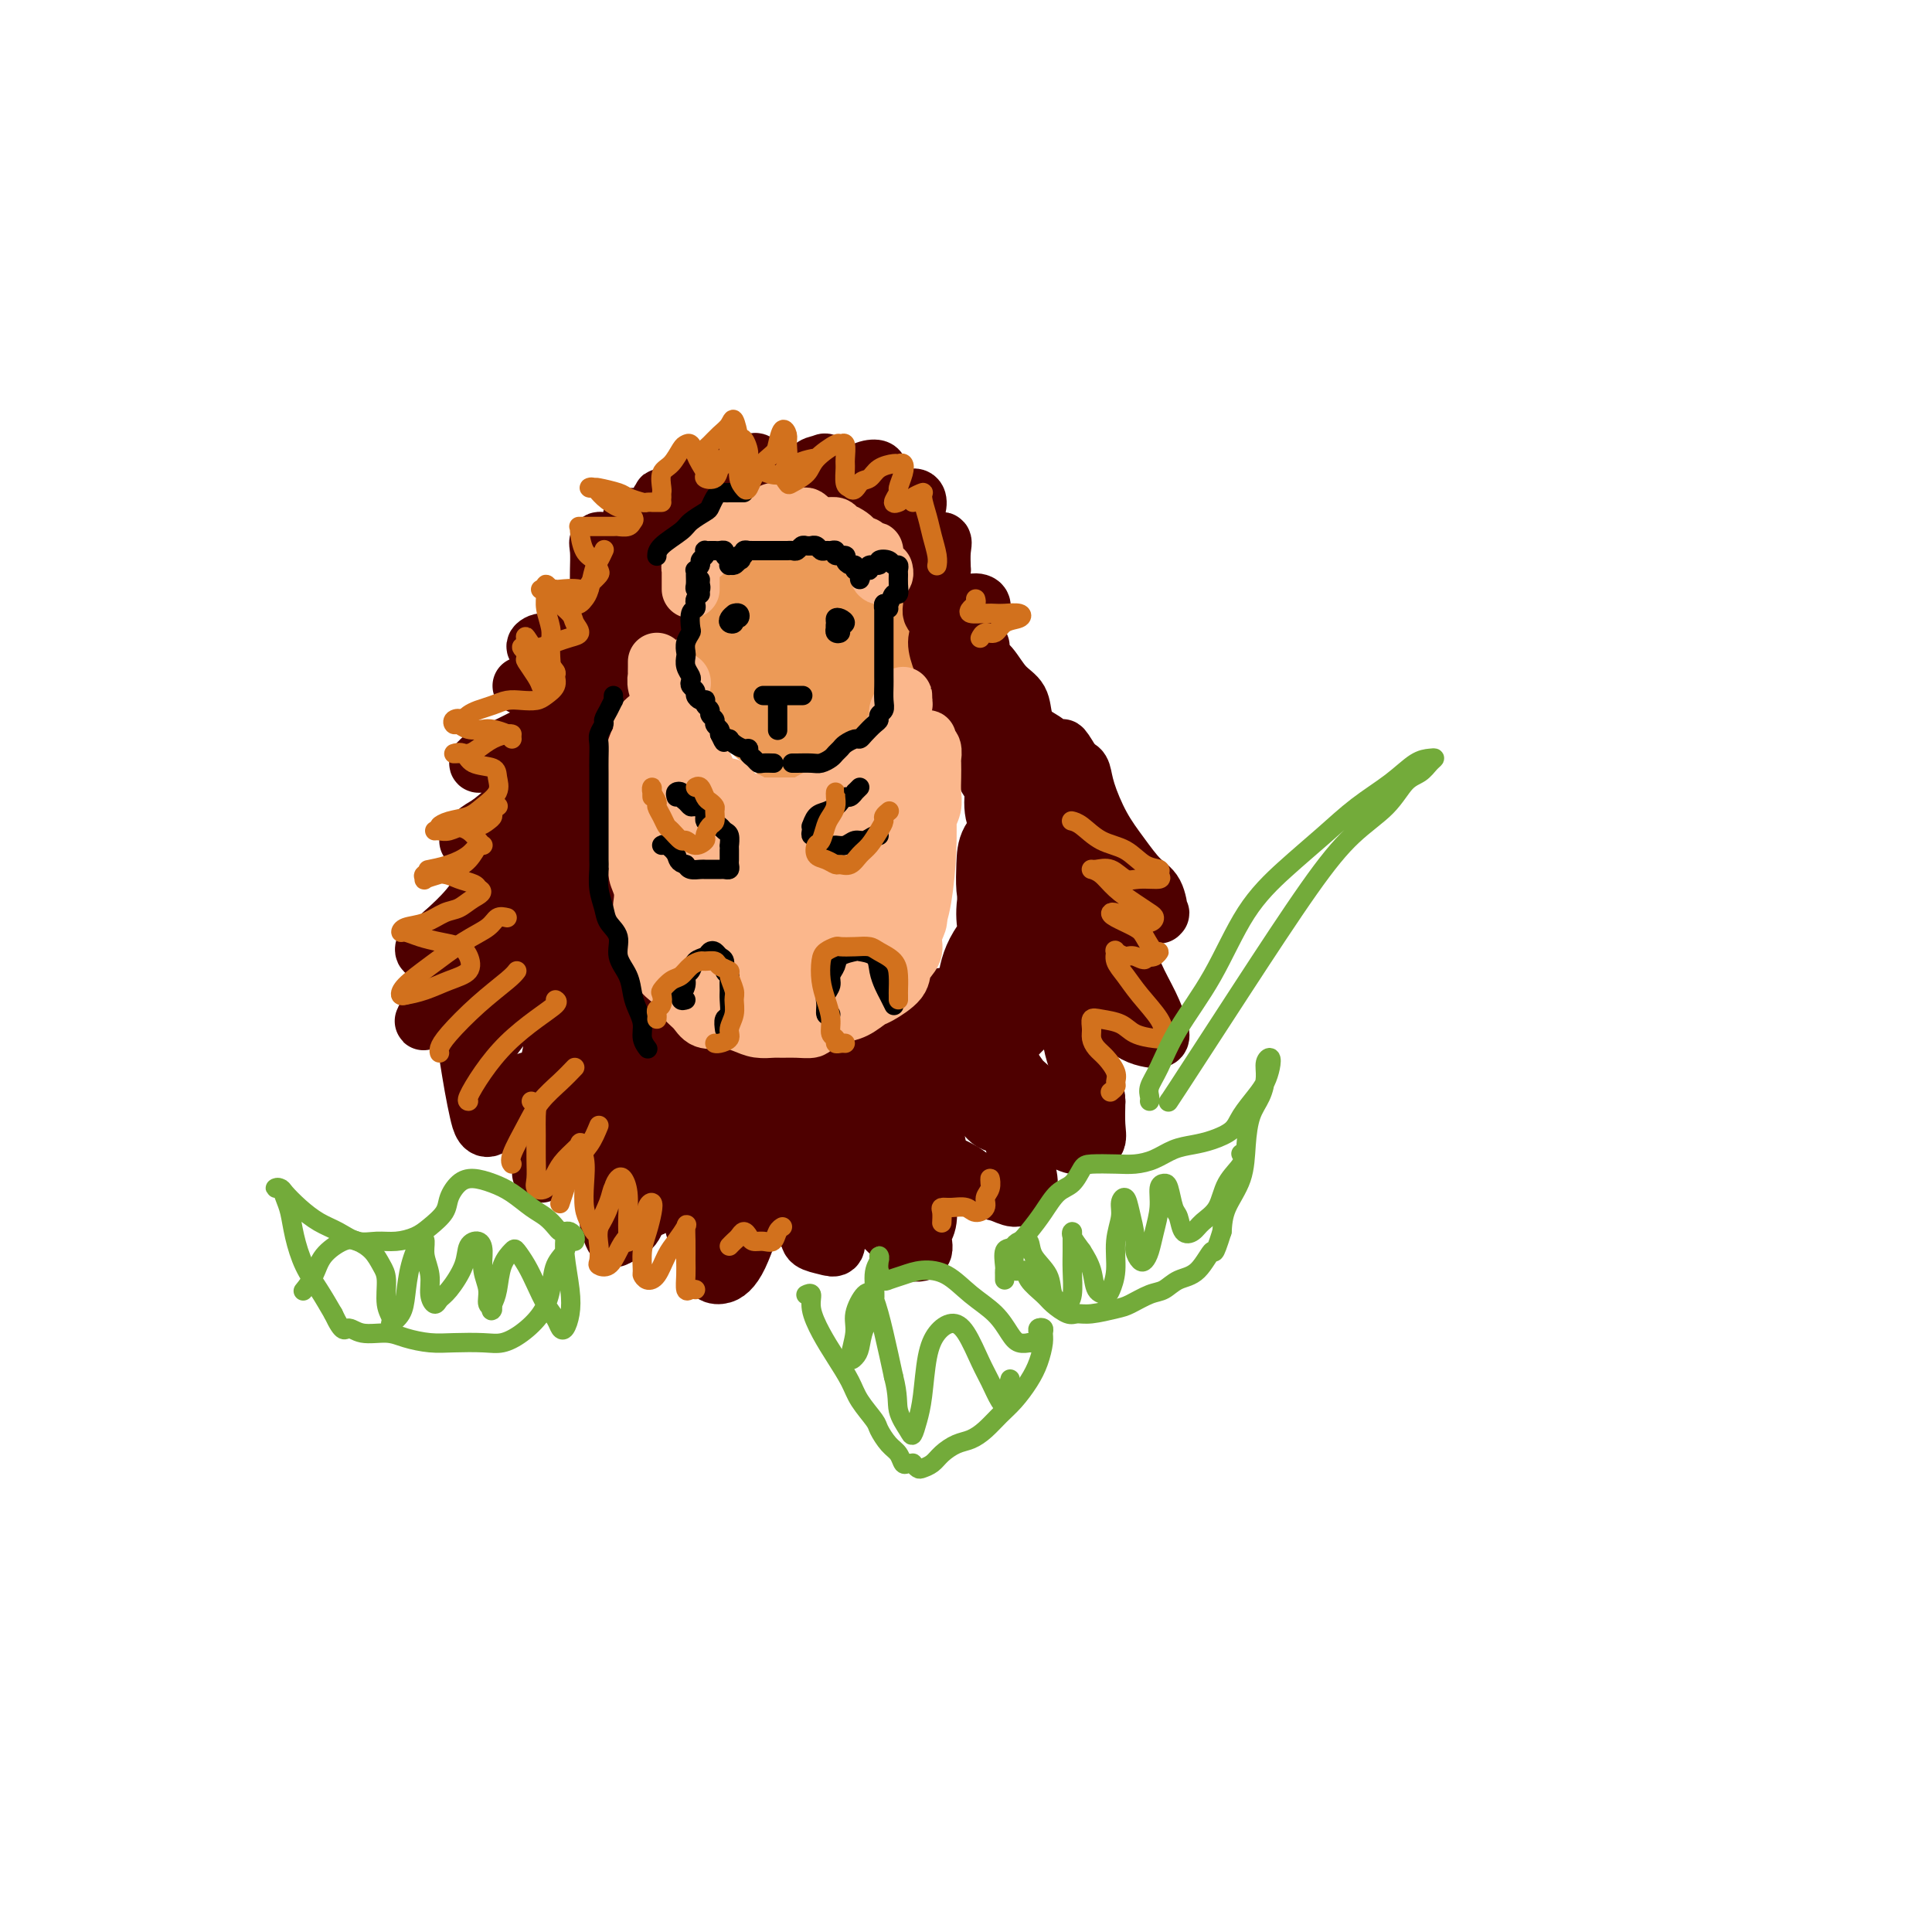 <svg viewBox='0 0 400 400' version='1.1' xmlns='http://www.w3.org/2000/svg' xmlns:xlink='http://www.w3.org/1999/xlink'><g fill='none' stroke='#EC9A57' stroke-width='12' stroke-linecap='round' stroke-linejoin='round'><path d='M148,118c-0.004,0.081 -0.008,0.162 0,0c0.008,-0.162 0.028,-0.568 0,-1c-0.028,-0.432 -0.104,-0.889 0,-1c0.104,-0.111 0.388,0.125 1,0c0.612,-0.125 1.551,-0.612 2,-1c0.449,-0.388 0.408,-0.677 1,-1c0.592,-0.323 1.817,-0.679 3,-1c1.183,-0.321 2.324,-0.608 3,-1c0.676,-0.392 0.887,-0.890 2,-1c1.113,-0.110 3.127,0.167 4,0c0.873,-0.167 0.605,-0.778 1,-1c0.395,-0.222 1.453,-0.057 2,0c0.547,0.057 0.583,0.004 1,0c0.417,-0.004 1.216,0.040 2,0c0.784,-0.040 1.555,-0.164 2,0c0.445,0.164 0.566,0.618 1,1c0.434,0.382 1.181,0.694 2,1c0.819,0.306 1.711,0.607 2,1c0.289,0.393 -0.024,0.878 0,1c0.024,0.122 0.384,-0.121 1,0c0.616,0.121 1.489,0.605 2,1c0.511,0.395 0.662,0.701 1,1c0.338,0.299 0.864,0.591 1,1c0.136,0.409 -0.117,0.936 0,1c0.117,0.064 0.606,-0.334 1,0c0.394,0.334 0.693,1.399 1,2c0.307,0.601 0.621,0.739 1,1c0.379,0.261 0.823,0.646 1,1c0.177,0.354 0.089,0.677 0,1'/><path d='M186,123c2.475,2.207 0.663,1.225 0,1c-0.663,-0.225 -0.178,0.307 0,1c0.178,0.693 0.048,1.548 0,2c-0.048,0.452 -0.013,0.501 0,1c0.013,0.499 0.003,1.447 0,2c-0.003,0.553 -0.000,0.713 0,1c0.000,0.287 -0.003,0.703 0,1c0.003,0.297 0.011,0.474 0,1c-0.011,0.526 -0.041,1.402 0,2c0.041,0.598 0.152,0.920 0,1c-0.152,0.080 -0.566,-0.081 -1,0c-0.434,0.081 -0.886,0.403 -1,1c-0.114,0.597 0.110,1.468 0,2c-0.110,0.532 -0.554,0.725 -1,1c-0.446,0.275 -0.893,0.632 -1,1c-0.107,0.368 0.126,0.746 0,1c-0.126,0.254 -0.612,0.383 -1,1c-0.388,0.617 -0.677,1.724 -1,2c-0.323,0.276 -0.678,-0.277 -1,0c-0.322,0.277 -0.611,1.384 -1,2c-0.389,0.616 -0.877,0.743 -1,1c-0.123,0.257 0.121,0.646 0,1c-0.121,0.354 -0.607,0.672 -1,1c-0.393,0.328 -0.693,0.666 -1,1c-0.307,0.334 -0.621,0.663 -1,1c-0.379,0.337 -0.822,0.682 -1,1c-0.178,0.318 -0.089,0.610 0,1c0.089,0.390 0.178,0.878 0,1c-0.178,0.122 -0.625,-0.121 -1,0c-0.375,0.121 -0.679,0.606 -1,1c-0.321,0.394 -0.661,0.697 -1,1'/><path d='M170,157c-2.638,3.188 -1.232,0.658 -1,0c0.232,-0.658 -0.711,0.556 -1,1c-0.289,0.444 0.076,0.119 0,0c-0.076,-0.119 -0.594,-0.032 -1,0c-0.406,0.032 -0.700,0.009 -1,0c-0.300,-0.009 -0.605,-0.005 -1,0c-0.395,0.005 -0.879,0.013 -1,0c-0.121,-0.013 0.122,-0.045 0,0c-0.122,0.045 -0.610,0.167 -1,0c-0.390,-0.167 -0.681,-0.622 -1,-1c-0.319,-0.378 -0.666,-0.678 -1,-1c-0.334,-0.322 -0.654,-0.668 -1,-1c-0.346,-0.332 -0.719,-0.652 -1,-1c-0.281,-0.348 -0.471,-0.723 -1,-1c-0.529,-0.277 -1.399,-0.454 -2,-1c-0.601,-0.546 -0.934,-1.460 -1,-2c-0.066,-0.540 0.136,-0.704 0,-1c-0.136,-0.296 -0.610,-0.722 -1,-1c-0.390,-0.278 -0.697,-0.407 -1,-1c-0.303,-0.593 -0.602,-1.650 -1,-2c-0.398,-0.350 -0.894,0.008 -1,0c-0.106,-0.008 0.178,-0.382 0,-1c-0.178,-0.618 -0.819,-1.479 -1,-2c-0.181,-0.521 0.096,-0.703 0,-1c-0.096,-0.297 -0.565,-0.709 -1,-1c-0.435,-0.291 -0.835,-0.462 -1,-1c-0.165,-0.538 -0.096,-1.443 0,-2c0.096,-0.557 0.218,-0.765 0,-1c-0.218,-0.235 -0.777,-0.496 -1,-1c-0.223,-0.504 -0.112,-1.252 0,-2'/><path d='M147,133c-1.331,-3.101 -0.160,-1.355 0,-1c0.160,0.355 -0.693,-0.683 -1,-1c-0.307,-0.317 -0.068,0.087 0,0c0.068,-0.087 -0.034,-0.666 0,-1c0.034,-0.334 0.204,-0.422 0,-1c-0.204,-0.578 -0.783,-1.647 -1,-2c-0.217,-0.353 -0.072,0.011 0,0c0.072,-0.011 0.072,-0.398 0,-1c-0.072,-0.602 -0.216,-1.418 0,-2c0.216,-0.582 0.793,-0.929 1,-1c0.207,-0.071 0.044,0.135 0,0c-0.044,-0.135 0.030,-0.609 0,-1c-0.030,-0.391 -0.163,-0.697 0,-1c0.163,-0.303 0.622,-0.603 1,-1c0.378,-0.397 0.675,-0.891 1,-1c0.325,-0.109 0.677,0.167 1,0c0.323,-0.167 0.615,-0.776 1,-1c0.385,-0.224 0.862,-0.064 1,0c0.138,0.064 -0.062,0.031 0,0c0.062,-0.031 0.388,-0.061 1,0c0.612,0.061 1.512,0.212 2,0c0.488,-0.212 0.563,-0.789 1,-1c0.437,-0.211 1.234,-0.058 2,0c0.766,0.058 1.499,0.019 2,0c0.501,-0.019 0.768,-0.019 1,0c0.232,0.019 0.429,0.057 1,0c0.571,-0.057 1.515,-0.209 2,0c0.485,0.209 0.512,0.778 1,1c0.488,0.222 1.439,0.098 2,0c0.561,-0.098 0.732,-0.171 1,0c0.268,0.171 0.634,0.585 1,1'/><path d='M168,119c3.276,0.179 1.466,0.628 1,1c-0.466,0.372 0.413,0.667 1,1c0.587,0.333 0.882,0.704 1,1c0.118,0.296 0.059,0.517 0,1c-0.059,0.483 -0.118,1.229 0,2c0.118,0.771 0.411,1.568 0,2c-0.411,0.432 -1.527,0.501 -2,1c-0.473,0.499 -0.302,1.429 -1,2c-0.698,0.571 -2.264,0.783 -3,1c-0.736,0.217 -0.642,0.439 -1,1c-0.358,0.561 -1.168,1.463 -2,2c-0.832,0.537 -1.688,0.710 -2,1c-0.312,0.290 -0.082,0.696 0,1c0.082,0.304 0.014,0.505 0,1c-0.014,0.495 0.024,1.283 0,2c-0.024,0.717 -0.111,1.363 0,2c0.111,0.637 0.420,1.265 1,2c0.580,0.735 1.431,1.575 2,2c0.569,0.425 0.856,0.433 1,1c0.144,0.567 0.147,1.692 1,2c0.853,0.308 2.558,-0.199 3,0c0.442,0.199 -0.377,1.106 0,1c0.377,-0.106 1.951,-1.225 3,-2c1.049,-0.775 1.574,-1.208 2,-2c0.426,-0.792 0.753,-1.944 1,-3c0.247,-1.056 0.414,-2.016 1,-3c0.586,-0.984 1.591,-1.993 2,-3c0.409,-1.007 0.223,-2.012 0,-3c-0.223,-0.988 -0.483,-1.958 -1,-3c-0.517,-1.042 -1.291,-2.155 -2,-3c-0.709,-0.845 -1.355,-1.423 -2,-2'/><path d='M172,125c-1.374,-2.034 -2.308,-1.618 -3,-2c-0.692,-0.382 -1.140,-1.563 -2,-2c-0.860,-0.437 -2.131,-0.129 -3,0c-0.869,0.129 -1.337,0.079 -2,0c-0.663,-0.079 -1.522,-0.188 -2,0c-0.478,0.188 -0.576,0.673 -1,1c-0.424,0.327 -1.175,0.494 -2,1c-0.825,0.506 -1.724,1.349 -2,2c-0.276,0.651 0.073,1.109 0,2c-0.073,0.891 -0.566,2.214 -1,3c-0.434,0.786 -0.808,1.034 -1,2c-0.192,0.966 -0.203,2.651 0,4c0.203,1.349 0.620,2.361 1,3c0.380,0.639 0.725,0.905 1,1c0.275,0.095 0.481,0.020 1,0c0.519,-0.020 1.352,0.016 2,0c0.648,-0.016 1.111,-0.082 2,0c0.889,0.082 2.203,0.313 3,0c0.797,-0.313 1.076,-1.172 2,-2c0.924,-0.828 2.493,-1.627 3,-2c0.507,-0.373 -0.046,-0.319 0,-1c0.046,-0.681 0.693,-2.095 1,-3c0.307,-0.905 0.276,-1.300 0,-2c-0.276,-0.700 -0.795,-1.704 -1,-2c-0.205,-0.296 -0.096,0.118 0,0c0.096,-0.118 0.181,-0.766 0,-1c-0.181,-0.234 -0.626,-0.052 -1,0c-0.374,0.052 -0.678,-0.024 -1,0c-0.322,0.024 -0.664,0.150 -1,0c-0.336,-0.150 -0.668,-0.575 -1,-1'/><path d='M164,126c-0.553,-0.266 0.064,0.069 0,0c-0.064,-0.069 -0.809,-0.540 -1,-1c-0.191,-0.460 0.171,-0.908 0,-1c-0.171,-0.092 -0.875,0.172 -1,0c-0.125,-0.172 0.328,-0.778 0,-1c-0.328,-0.222 -1.436,-0.058 -2,0c-0.564,0.058 -0.585,0.012 -1,0c-0.415,-0.012 -1.225,0.012 -2,0c-0.775,-0.012 -1.514,-0.061 -2,0c-0.486,0.061 -0.718,0.230 -1,0c-0.282,-0.230 -0.615,-0.859 -1,-1c-0.385,-0.141 -0.821,0.205 -1,0c-0.179,-0.205 -0.101,-0.962 0,-1c0.101,-0.038 0.227,0.643 0,1c-0.227,0.357 -0.805,0.388 -1,1c-0.195,0.612 -0.007,1.803 0,3c0.007,1.197 -0.169,2.400 0,4c0.169,1.600 0.681,3.598 1,5c0.319,1.402 0.446,2.208 1,3c0.554,0.792 1.537,1.571 2,2c0.463,0.429 0.407,0.509 1,1c0.593,0.491 1.835,1.393 3,2c1.165,0.607 2.251,0.918 3,1c0.749,0.082 1.159,-0.064 2,0c0.841,0.064 2.112,0.337 3,0c0.888,-0.337 1.393,-1.283 2,-2c0.607,-0.717 1.316,-1.205 2,-2c0.684,-0.795 1.342,-1.898 2,-3'/><path d='M173,137c1.155,-1.657 1.041,-2.300 1,-3c-0.041,-0.700 -0.011,-1.458 0,-2c0.011,-0.542 0.003,-0.869 0,-1c-0.003,-0.131 -0.002,-0.065 0,0'/></g>
<g fill='none' stroke='#4E0000' stroke-width='12' stroke-linecap='round' stroke-linejoin='round'><path d='M136,128c-0.329,-0.000 -0.658,-0.000 -1,0c-0.342,0.000 -0.696,0.001 -1,0c-0.304,-0.001 -0.557,-0.004 -1,0c-0.443,0.004 -1.078,0.015 -2,0c-0.922,-0.015 -2.133,-0.056 -3,0c-0.867,0.056 -1.390,0.211 -2,0c-0.610,-0.211 -1.306,-0.786 -2,-1c-0.694,-0.214 -1.385,-0.067 -2,0c-0.615,0.067 -1.152,0.055 -1,0c0.152,-0.055 0.995,-0.154 2,0c1.005,0.154 2.174,0.562 3,1c0.826,0.438 1.309,0.905 2,1c0.691,0.095 1.590,-0.182 2,0c0.410,0.182 0.332,0.823 0,1c-0.332,0.177 -0.918,-0.111 -2,0c-1.082,0.111 -2.661,0.622 -4,1c-1.339,0.378 -2.440,0.622 -4,1c-1.560,0.378 -3.581,0.890 -5,1c-1.419,0.110 -2.237,-0.182 -3,0c-0.763,0.182 -1.473,0.836 -1,1c0.473,0.164 2.128,-0.163 3,0c0.872,0.163 0.962,0.816 2,1c1.038,0.184 3.026,-0.101 4,0c0.974,0.101 0.935,0.587 1,1c0.065,0.413 0.236,0.754 0,1c-0.236,0.246 -0.878,0.396 -2,1c-1.122,0.604 -2.725,1.663 -4,2c-1.275,0.337 -2.221,-0.046 -3,0c-0.779,0.046 -1.389,0.523 -2,1'/><path d='M110,141c-1.675,1.154 -0.861,1.041 -1,1c-0.139,-0.041 -1.231,-0.008 -1,0c0.231,0.008 1.784,-0.008 3,0c1.216,0.008 2.094,0.039 3,0c0.906,-0.039 1.840,-0.149 3,0c1.160,0.149 2.544,0.557 3,1c0.456,0.443 -0.018,0.920 -1,2c-0.982,1.080 -2.474,2.762 -4,4c-1.526,1.238 -3.088,2.031 -5,3c-1.912,0.969 -4.175,2.113 -6,3c-1.825,0.887 -3.211,1.516 -4,2c-0.789,0.484 -0.982,0.823 -1,1c-0.018,0.177 0.139,0.193 1,0c0.861,-0.193 2.428,-0.594 4,-1c1.572,-0.406 3.150,-0.816 5,-1c1.850,-0.184 3.972,-0.141 5,0c1.028,0.141 0.964,0.379 1,1c0.036,0.621 0.173,1.624 -1,3c-1.173,1.376 -3.658,3.125 -6,5c-2.342,1.875 -4.543,3.876 -6,5c-1.457,1.124 -2.171,1.369 -3,2c-0.829,0.631 -1.772,1.647 -2,2c-0.228,0.353 0.259,0.044 1,0c0.741,-0.044 1.737,0.178 3,0c1.263,-0.178 2.793,-0.756 4,-1c1.207,-0.244 2.092,-0.156 3,0c0.908,0.156 1.840,0.379 2,1c0.160,0.621 -0.452,1.641 -2,3c-1.548,1.359 -4.032,3.058 -6,5c-1.968,1.942 -3.419,4.126 -5,6c-1.581,1.874 -3.290,3.437 -5,5'/><path d='M92,193c-3.357,3.085 -3.751,2.799 -4,3c-0.249,0.201 -0.354,0.890 0,1c0.354,0.110 1.168,-0.360 2,-1c0.832,-0.640 1.682,-1.449 3,-2c1.318,-0.551 3.102,-0.845 4,-1c0.898,-0.155 0.909,-0.170 1,0c0.091,0.170 0.263,0.525 0,2c-0.263,1.475 -0.962,4.069 -2,6c-1.038,1.931 -2.417,3.198 -4,5c-1.583,1.802 -3.370,4.139 -4,5c-0.630,0.861 -0.104,0.245 0,0c0.104,-0.245 -0.214,-0.120 0,0c0.214,0.120 0.960,0.235 2,0c1.040,-0.235 2.373,-0.819 3,-1c0.627,-0.181 0.549,0.041 1,1c0.451,0.959 1.430,2.656 2,4c0.570,1.344 0.732,2.335 1,4c0.268,1.665 0.642,4.003 1,6c0.358,1.997 0.700,3.654 1,5c0.300,1.346 0.556,2.382 1,3c0.444,0.618 1.075,0.820 2,0c0.925,-0.820 2.145,-2.660 3,-4c0.855,-1.340 1.347,-2.180 2,-3c0.653,-0.820 1.467,-1.620 2,-2c0.533,-0.380 0.785,-0.339 1,0c0.215,0.339 0.392,0.975 1,2c0.608,1.025 1.646,2.438 2,4c0.354,1.562 0.023,3.274 0,5c-0.023,1.726 0.263,3.465 0,5c-0.263,1.535 -1.075,2.867 -1,3c0.075,0.133 1.038,-0.934 2,-2'/><path d='M114,241c0.831,-1.235 1.910,-3.324 3,-5c1.090,-1.676 2.191,-2.941 3,-4c0.809,-1.059 1.327,-1.911 2,-2c0.673,-0.089 1.500,0.587 2,2c0.500,1.413 0.673,3.563 1,5c0.327,1.437 0.806,2.162 1,4c0.194,1.838 0.101,4.789 0,7c-0.101,2.211 -0.209,3.681 0,5c0.209,1.319 0.735,2.487 1,3c0.265,0.513 0.268,0.371 1,0c0.732,-0.371 2.192,-0.970 3,-2c0.808,-1.030 0.965,-2.491 2,-4c1.035,-1.509 2.950,-3.066 4,-4c1.050,-0.934 1.236,-1.245 2,-1c0.764,0.245 2.105,1.047 3,3c0.895,1.953 1.342,5.057 2,7c0.658,1.943 1.527,2.724 2,4c0.473,1.276 0.550,3.048 1,4c0.450,0.952 1.274,1.083 2,1c0.726,-0.083 1.353,-0.381 2,-1c0.647,-0.619 1.314,-1.561 2,-3c0.686,-1.439 1.390,-3.375 2,-5c0.610,-1.625 1.127,-2.937 2,-4c0.873,-1.063 2.102,-1.875 3,-2c0.898,-0.125 1.465,0.439 2,1c0.535,0.561 1.037,1.119 2,2c0.963,0.881 2.388,2.084 3,3c0.612,0.916 0.411,1.544 1,2c0.589,0.456 1.966,0.738 3,1c1.034,0.262 1.724,0.503 2,0c0.276,-0.503 0.138,-1.752 0,-3'/><path d='M173,255c0.706,-1.005 1.471,-2.017 2,-3c0.529,-0.983 0.821,-1.939 1,-3c0.179,-1.061 0.245,-2.229 1,-2c0.755,0.229 2.200,1.854 3,3c0.800,1.146 0.956,1.815 2,3c1.044,1.185 2.977,2.888 4,4c1.023,1.112 1.136,1.632 2,2c0.864,0.368 2.478,0.583 3,0c0.522,-0.583 -0.050,-1.963 0,-3c0.050,-1.037 0.722,-1.729 1,-3c0.278,-1.271 0.163,-3.120 0,-5c-0.163,-1.880 -0.374,-3.789 0,-5c0.374,-1.211 1.335,-1.723 2,-2c0.665,-0.277 1.035,-0.318 2,0c0.965,0.318 2.524,0.997 4,2c1.476,1.003 2.869,2.331 4,3c1.131,0.669 2.000,0.679 3,1c1.000,0.321 2.131,0.954 3,1c0.869,0.046 1.476,-0.495 2,-1c0.524,-0.505 0.965,-0.973 1,-2c0.035,-1.027 -0.336,-2.613 -1,-4c-0.664,-1.387 -1.620,-2.576 -2,-4c-0.380,-1.424 -0.184,-3.082 0,-4c0.184,-0.918 0.356,-1.097 1,-1c0.644,0.097 1.760,0.469 3,1c1.240,0.531 2.605,1.221 4,2c1.395,0.779 2.818,1.648 4,2c1.182,0.352 2.121,0.187 3,0c0.879,-0.187 1.698,-0.397 2,-1c0.302,-0.603 0.086,-1.601 0,-3c-0.086,-1.399 -0.043,-3.200 0,-5'/><path d='M227,228c0.042,-1.883 -0.853,-2.091 -2,-4c-1.147,-1.909 -2.544,-5.518 -3,-8c-0.456,-2.482 0.030,-3.835 0,-5c-0.030,-1.165 -0.577,-2.141 0,-3c0.577,-0.859 2.277,-1.602 4,-1c1.723,0.602 3.468,2.550 5,4c1.532,1.450 2.850,2.403 4,3c1.150,0.597 2.130,0.839 3,1c0.870,0.161 1.629,0.240 2,0c0.371,-0.240 0.355,-0.801 0,-2c-0.355,-1.199 -1.050,-3.036 -2,-5c-0.950,-1.964 -2.154,-4.055 -3,-6c-0.846,-1.945 -1.332,-3.745 -2,-6c-0.668,-2.255 -1.516,-4.964 -2,-7c-0.484,-2.036 -0.603,-3.398 0,-4c0.603,-0.602 1.927,-0.445 3,0c1.073,0.445 1.894,1.178 3,2c1.106,0.822 2.499,1.733 3,2c0.501,0.267 0.112,-0.111 0,0c-0.112,0.111 0.052,0.711 0,0c-0.052,-0.711 -0.322,-2.731 -1,-4c-0.678,-1.269 -1.764,-1.786 -3,-3c-1.236,-1.214 -2.621,-3.124 -4,-5c-1.379,-1.876 -2.751,-3.717 -4,-6c-1.249,-2.283 -2.373,-5.007 -3,-7c-0.627,-1.993 -0.756,-3.256 -1,-4c-0.244,-0.744 -0.604,-0.970 -1,-1c-0.396,-0.030 -0.827,0.134 -1,0c-0.173,-0.134 -0.086,-0.567 0,-1'/><path d='M222,158c-3.096,-5.151 -1.836,-2.528 -2,-2c-0.164,0.528 -1.751,-1.039 -3,-2c-1.249,-0.961 -2.158,-1.315 -3,-2c-0.842,-0.685 -1.617,-1.702 -2,-3c-0.383,-1.298 -0.376,-2.877 -1,-4c-0.624,-1.123 -1.880,-1.790 -3,-3c-1.120,-1.210 -2.104,-2.964 -3,-4c-0.896,-1.036 -1.703,-1.356 -2,-2c-0.297,-0.644 -0.085,-1.613 0,-2c0.085,-0.387 0.042,-0.194 0,0'/><path d='M124,125c-0.000,0.918 -0.000,1.835 0,2c0.000,0.165 0.000,-0.424 0,-1c-0.000,-0.576 -0.002,-1.139 0,-2c0.002,-0.861 0.006,-2.019 0,-3c-0.006,-0.981 -0.023,-1.784 0,-3c0.023,-1.216 0.086,-2.843 0,-4c-0.086,-1.157 -0.322,-1.844 0,-2c0.322,-0.156 1.200,0.218 2,1c0.800,0.782 1.521,1.973 2,3c0.479,1.027 0.717,1.889 1,3c0.283,1.111 0.612,2.472 1,3c0.388,0.528 0.836,0.223 1,0c0.164,-0.223 0.045,-0.364 0,-1c-0.045,-0.636 -0.014,-1.769 0,-3c0.014,-1.231 0.012,-2.562 0,-4c-0.012,-1.438 -0.032,-2.985 0,-4c0.032,-1.015 0.118,-1.499 0,-2c-0.118,-0.501 -0.439,-1.021 0,-1c0.439,0.021 1.638,0.581 2,2c0.362,1.419 -0.113,3.695 0,5c0.113,1.305 0.814,1.638 1,2c0.186,0.362 -0.142,0.754 0,1c0.142,0.246 0.755,0.348 1,0c0.245,-0.348 0.122,-1.145 0,-2c-0.122,-0.855 -0.244,-1.770 0,-3c0.244,-1.230 0.856,-2.777 1,-4c0.144,-1.223 -0.178,-2.122 0,-3c0.178,-0.878 0.856,-1.737 1,-2c0.144,-0.263 -0.244,0.068 0,1c0.244,0.932 1.122,2.466 2,4'/><path d='M139,108c0.582,1.227 0.537,2.795 1,4c0.463,1.205 1.434,2.048 2,3c0.566,0.952 0.726,2.013 1,2c0.274,-0.013 0.662,-1.099 1,-2c0.338,-0.901 0.625,-1.616 1,-3c0.375,-1.384 0.837,-3.436 1,-5c0.163,-1.564 0.029,-2.638 0,-4c-0.029,-1.362 0.049,-3.012 0,-4c-0.049,-0.988 -0.224,-1.316 0,-1c0.224,0.316 0.848,1.275 1,2c0.152,0.725 -0.166,1.217 0,2c0.166,0.783 0.817,1.858 1,3c0.183,1.142 -0.103,2.350 0,3c0.103,0.650 0.595,0.743 1,1c0.405,0.257 0.725,0.679 1,0c0.275,-0.679 0.506,-2.457 1,-4c0.494,-1.543 1.250,-2.849 2,-4c0.750,-1.151 1.492,-2.145 2,-3c0.508,-0.855 0.781,-1.571 1,-2c0.219,-0.429 0.383,-0.569 1,0c0.617,0.569 1.688,1.849 2,3c0.312,1.151 -0.136,2.173 0,3c0.136,0.827 0.856,1.461 1,2c0.144,0.539 -0.289,0.985 0,1c0.289,0.015 1.299,-0.402 2,-1c0.701,-0.598 1.092,-1.378 2,-2c0.908,-0.622 2.335,-1.087 3,-2c0.665,-0.913 0.570,-2.276 1,-3c0.430,-0.724 1.385,-0.810 2,-1c0.615,-0.190 0.890,-0.483 1,0c0.110,0.483 0.055,1.741 0,3'/><path d='M171,99c0.297,0.595 -0.460,1.081 -1,2c-0.540,0.919 -0.861,2.270 -1,3c-0.139,0.730 -0.095,0.841 0,1c0.095,0.159 0.242,0.368 1,0c0.758,-0.368 2.127,-1.313 3,-2c0.873,-0.687 1.251,-1.118 2,-2c0.749,-0.882 1.868,-2.217 3,-3c1.132,-0.783 2.276,-1.013 3,-1c0.724,0.013 1.027,0.270 1,1c-0.027,0.730 -0.383,1.933 -1,3c-0.617,1.067 -1.495,1.998 -2,3c-0.505,1.002 -0.638,2.076 -1,3c-0.362,0.924 -0.954,1.699 -1,2c-0.046,0.301 0.453,0.129 1,0c0.547,-0.129 1.142,-0.215 2,-1c0.858,-0.785 1.980,-2.270 3,-3c1.020,-0.730 1.937,-0.705 3,-1c1.063,-0.295 2.272,-0.911 3,-1c0.728,-0.089 0.974,0.347 1,1c0.026,0.653 -0.169,1.522 -1,3c-0.831,1.478 -2.299,3.566 -3,5c-0.701,1.434 -0.637,2.213 -1,3c-0.363,0.787 -1.153,1.581 -1,2c0.153,0.419 1.250,0.461 2,0c0.750,-0.461 1.154,-1.426 2,-2c0.846,-0.574 2.136,-0.759 3,-1c0.864,-0.241 1.304,-0.539 2,-1c0.696,-0.461 1.649,-1.086 2,-1c0.351,0.086 0.100,0.882 0,2c-0.100,1.118 -0.050,2.559 0,4'/><path d='M195,118c-0.460,1.680 -1.611,2.882 -2,4c-0.389,1.118 -0.016,2.154 0,3c0.016,0.846 -0.323,1.501 0,2c0.323,0.499 1.309,0.840 2,1c0.691,0.160 1.086,0.139 2,0c0.914,-0.139 2.347,-0.394 3,-1c0.653,-0.606 0.526,-1.561 1,-2c0.474,-0.439 1.549,-0.363 2,0c0.451,0.363 0.278,1.012 0,2c-0.278,0.988 -0.662,2.316 -1,3c-0.338,0.684 -0.629,0.722 -1,1c-0.371,0.278 -0.820,0.794 -1,1c-0.180,0.206 -0.090,0.103 0,0'/><path d='M128,132c0.368,-0.066 0.735,-0.133 0,1c-0.735,1.133 -2.574,3.465 -4,5c-1.426,1.535 -2.441,2.274 -3,3c-0.559,0.726 -0.663,1.439 -1,2c-0.337,0.561 -0.908,0.971 -1,1c-0.092,0.029 0.294,-0.324 1,-1c0.706,-0.676 1.731,-1.676 3,-3c1.269,-1.324 2.782,-2.973 4,-4c1.218,-1.027 2.141,-1.434 3,-2c0.859,-0.566 1.654,-1.292 2,-1c0.346,0.292 0.245,1.601 -1,3c-1.245,1.399 -3.632,2.887 -6,5c-2.368,2.113 -4.717,4.852 -7,7c-2.283,2.148 -4.499,3.706 -6,5c-1.501,1.294 -2.287,2.324 -3,3c-0.713,0.676 -1.352,0.997 -1,1c0.352,0.003 1.696,-0.313 3,-1c1.304,-0.687 2.568,-1.746 4,-3c1.432,-1.254 3.030,-2.705 5,-4c1.970,-1.295 4.310,-2.436 6,-3c1.690,-0.564 2.730,-0.553 3,0c0.270,0.553 -0.229,1.647 -1,3c-0.771,1.353 -1.816,2.967 -4,5c-2.184,2.033 -5.509,4.487 -8,7c-2.491,2.513 -4.148,5.086 -6,7c-1.852,1.914 -3.898,3.171 -5,4c-1.102,0.829 -1.260,1.232 -1,1c0.260,-0.232 0.937,-1.098 2,-2c1.063,-0.902 2.512,-1.840 4,-3c1.488,-1.160 3.016,-2.543 5,-4c1.984,-1.457 4.424,-2.988 6,-4c1.576,-1.012 2.288,-1.506 3,-2'/><path d='M124,158c3.151,-1.796 1.530,0.713 0,3c-1.530,2.287 -2.969,4.353 -5,6c-2.031,1.647 -4.653,2.877 -7,5c-2.347,2.123 -4.419,5.141 -7,8c-2.581,2.859 -5.673,5.558 -7,7c-1.327,1.442 -0.891,1.625 -1,2c-0.109,0.375 -0.764,0.940 0,0c0.764,-0.940 2.948,-3.385 5,-5c2.052,-1.615 3.973,-2.399 6,-4c2.027,-1.601 4.161,-4.019 7,-6c2.839,-1.981 6.385,-3.524 8,-4c1.615,-0.476 1.301,0.114 1,1c-0.301,0.886 -0.590,2.068 -2,4c-1.410,1.932 -3.943,4.614 -6,7c-2.057,2.386 -3.638,4.478 -6,7c-2.362,2.522 -5.505,5.475 -8,8c-2.495,2.525 -4.341,4.621 -5,6c-0.659,1.379 -0.131,2.040 0,2c0.131,-0.040 -0.136,-0.779 1,-2c1.136,-1.221 3.676,-2.922 6,-5c2.324,-2.078 4.434,-4.533 7,-7c2.566,-2.467 5.590,-4.946 8,-7c2.410,-2.054 4.206,-3.684 5,-4c0.794,-0.316 0.586,0.682 0,2c-0.586,1.318 -1.551,2.955 -3,5c-1.449,2.045 -3.381,4.498 -5,7c-1.619,2.502 -2.926,5.055 -5,8c-2.074,2.945 -4.917,6.284 -7,9c-2.083,2.716 -3.407,4.808 -4,6c-0.593,1.192 -0.455,1.483 0,1c0.455,-0.483 1.228,-1.742 2,-3'/><path d='M102,215c1.390,-1.759 3.865,-5.157 6,-8c2.135,-2.843 3.929,-5.130 6,-8c2.071,-2.870 4.419,-6.323 6,-9c1.581,-2.677 2.396,-4.577 3,-5c0.604,-0.423 0.996,0.631 1,2c0.004,1.369 -0.382,3.054 -1,6c-0.618,2.946 -1.469,7.154 -3,11c-1.531,3.846 -3.741,7.331 -5,11c-1.259,3.669 -1.565,7.522 -2,10c-0.435,2.478 -0.999,3.583 -1,4c-0.001,0.417 0.560,0.148 1,-1c0.440,-1.148 0.759,-3.175 2,-6c1.241,-2.825 3.405,-6.448 5,-10c1.595,-3.552 2.621,-7.034 4,-10c1.379,-2.966 3.110,-5.416 4,-7c0.890,-1.584 0.939,-2.301 1,-2c0.061,0.301 0.135,1.621 0,4c-0.135,2.379 -0.481,5.815 -1,9c-0.519,3.185 -1.213,6.117 -2,9c-0.787,2.883 -1.666,5.718 -2,9c-0.334,3.282 -0.123,7.012 0,9c0.123,1.988 0.157,2.235 0,2c-0.157,-0.235 -0.505,-0.952 0,-2c0.505,-1.048 1.862,-2.429 3,-5c1.138,-2.571 2.056,-6.334 3,-10c0.944,-3.666 1.913,-7.237 3,-10c1.087,-2.763 2.291,-4.718 3,-6c0.709,-1.282 0.922,-1.890 1,-1c0.078,0.890 0.021,3.278 0,6c-0.021,2.722 -0.006,5.778 0,9c0.006,3.222 0.003,6.611 0,10'/><path d='M137,226c-0.087,5.726 -0.805,8.042 -1,11c-0.195,2.958 0.131,6.558 0,9c-0.131,2.442 -0.720,3.726 -1,4c-0.280,0.274 -0.253,-0.463 0,-2c0.253,-1.537 0.730,-3.873 1,-7c0.270,-3.127 0.331,-7.044 1,-11c0.669,-3.956 1.945,-7.951 3,-12c1.055,-4.049 1.890,-8.152 3,-10c1.110,-1.848 2.493,-1.443 3,0c0.507,1.443 0.136,3.922 0,7c-0.136,3.078 -0.036,6.755 0,10c0.036,3.245 0.008,6.059 0,9c-0.008,2.941 0.004,6.010 0,9c-0.004,2.990 -0.023,5.900 0,7c0.023,1.100 0.090,0.388 0,0c-0.090,-0.388 -0.336,-0.453 0,-2c0.336,-1.547 1.256,-4.578 2,-8c0.744,-3.422 1.314,-7.236 2,-11c0.686,-3.764 1.490,-7.480 2,-10c0.510,-2.520 0.727,-3.845 1,-4c0.273,-0.155 0.600,0.859 1,3c0.400,2.141 0.871,5.407 1,8c0.129,2.593 -0.085,4.513 0,7c0.085,2.487 0.470,5.542 1,8c0.530,2.458 1.204,4.318 2,5c0.796,0.682 1.712,0.187 2,0c0.288,-0.187 -0.053,-0.064 0,-1c0.053,-0.936 0.499,-2.931 1,-5c0.501,-2.069 1.058,-4.211 1,-7c-0.058,-2.789 -0.731,-6.225 -1,-9c-0.269,-2.775 -0.135,-4.887 0,-7'/><path d='M161,217c-0.310,-2.557 -0.585,-0.948 0,1c0.585,1.948 2.031,4.237 3,7c0.969,2.763 1.461,6.001 2,9c0.539,2.999 1.126,5.757 2,8c0.874,2.243 2.035,3.969 3,5c0.965,1.031 1.734,1.366 2,1c0.266,-0.366 0.028,-1.433 0,-3c-0.028,-1.567 0.152,-3.633 0,-6c-0.152,-2.367 -0.638,-5.034 -1,-8c-0.362,-2.966 -0.602,-6.231 -1,-9c-0.398,-2.769 -0.954,-5.041 -1,-6c-0.046,-0.959 0.419,-0.604 1,1c0.581,1.604 1.279,4.458 2,7c0.721,2.542 1.464,4.771 2,7c0.536,2.229 0.866,4.458 2,7c1.134,2.542 3.073,5.399 4,7c0.927,1.601 0.843,1.947 1,2c0.157,0.053 0.557,-0.188 1,-1c0.443,-0.812 0.929,-2.196 1,-4c0.071,-1.804 -0.274,-4.026 -1,-7c-0.726,-2.974 -1.831,-6.698 -3,-10c-1.169,-3.302 -2.400,-6.182 -3,-8c-0.600,-1.818 -0.569,-2.576 0,-2c0.569,0.576 1.677,2.484 3,5c1.323,2.516 2.862,5.640 4,8c1.138,2.360 1.876,3.957 3,6c1.124,2.043 2.636,4.534 4,6c1.364,1.466 2.582,1.908 3,2c0.418,0.092 0.036,-0.168 0,-1c-0.036,-0.832 0.276,-2.238 0,-4c-0.276,-1.762 -1.138,-3.881 -2,-6'/><path d='M192,231c-0.998,-3.037 -2.495,-5.131 -4,-8c-1.505,-2.869 -3.020,-6.515 -4,-9c-0.980,-2.485 -1.424,-3.811 -1,-4c0.424,-0.189 1.716,0.759 3,2c1.284,1.241 2.559,2.776 4,5c1.441,2.224 3.049,5.137 5,7c1.951,1.863 4.245,2.674 6,4c1.755,1.326 2.970,3.165 4,4c1.030,0.835 1.873,0.665 2,0c0.127,-0.665 -0.464,-1.824 -1,-3c-0.536,-1.176 -1.018,-2.367 -2,-4c-0.982,-1.633 -2.463,-3.708 -4,-6c-1.537,-2.292 -3.129,-4.801 -4,-7c-0.871,-2.199 -1.020,-4.087 -1,-5c0.020,-0.913 0.211,-0.851 1,0c0.789,0.851 2.177,2.490 4,4c1.823,1.510 4.080,2.890 6,5c1.920,2.110 3.501,4.949 5,7c1.499,2.051 2.914,3.314 4,4c1.086,0.686 1.841,0.795 2,1c0.159,0.205 -0.278,0.506 -1,0c-0.722,-0.506 -1.727,-1.818 -3,-3c-1.273,-1.182 -2.812,-2.235 -4,-4c-1.188,-1.765 -2.023,-4.241 -3,-7c-0.977,-2.759 -2.094,-5.800 -2,-8c0.094,-2.200 1.399,-3.558 3,-4c1.601,-0.442 3.498,0.031 5,1c1.502,0.969 2.609,2.435 4,3c1.391,0.565 3.067,0.229 4,0c0.933,-0.229 1.124,-0.351 1,0c-0.124,0.351 -0.562,1.176 -1,2'/><path d='M220,208c1.126,1.415 -2.558,1.952 -5,3c-2.442,1.048 -3.642,2.607 -5,4c-1.358,1.393 -2.875,2.619 -4,3c-1.125,0.381 -1.858,-0.083 -2,-1c-0.142,-0.917 0.309,-2.287 1,-4c0.691,-1.713 1.624,-3.770 3,-6c1.376,-2.230 3.194,-4.632 5,-7c1.806,-2.368 3.598,-4.703 5,-6c1.402,-1.297 2.414,-1.557 3,-1c0.586,0.557 0.745,1.929 0,4c-0.745,2.071 -2.396,4.839 -4,7c-1.604,2.161 -3.163,3.715 -5,5c-1.837,1.285 -3.954,2.300 -6,3c-2.046,0.700 -4.022,1.084 -5,1c-0.978,-0.084 -0.958,-0.636 -1,-2c-0.042,-1.364 -0.148,-3.541 0,-6c0.148,-2.459 0.548,-5.202 2,-8c1.452,-2.798 3.955,-5.652 6,-8c2.045,-2.348 3.632,-4.188 6,-5c2.368,-0.812 5.516,-0.594 7,0c1.484,0.594 1.302,1.563 1,3c-0.302,1.437 -0.725,3.340 -2,5c-1.275,1.660 -3.403,3.076 -5,4c-1.597,0.924 -2.662,1.356 -4,2c-1.338,0.644 -2.950,1.502 -4,1c-1.050,-0.502 -1.537,-2.362 -2,-4c-0.463,-1.638 -0.900,-3.055 -1,-5c-0.100,-1.945 0.138,-4.418 1,-7c0.862,-2.582 2.347,-5.272 4,-7c1.653,-1.728 3.472,-2.494 5,-3c1.528,-0.506 2.764,-0.753 4,-1'/><path d='M218,172c1.694,0.097 1.428,2.340 1,4c-0.428,1.660 -1.018,2.739 -2,4c-0.982,1.261 -2.354,2.705 -4,4c-1.646,1.295 -3.565,2.441 -5,3c-1.435,0.559 -2.387,0.533 -3,0c-0.613,-0.533 -0.888,-1.571 -1,-3c-0.112,-1.429 -0.062,-3.247 0,-5c0.062,-1.753 0.135,-3.440 1,-5c0.865,-1.560 2.522,-2.993 4,-4c1.478,-1.007 2.777,-1.587 4,-2c1.223,-0.413 2.369,-0.660 3,0c0.631,0.660 0.745,2.227 0,3c-0.745,0.773 -2.350,0.751 -3,1c-0.650,0.249 -0.344,0.770 -1,1c-0.656,0.230 -2.275,0.169 -3,0c-0.725,-0.169 -0.557,-0.445 -1,-1c-0.443,-0.555 -1.495,-1.387 -2,-3c-0.505,-1.613 -0.461,-4.006 0,-6c0.461,-1.994 1.339,-3.587 2,-5c0.661,-1.413 1.104,-2.644 2,-3c0.896,-0.356 2.244,0.164 3,1c0.756,0.836 0.919,1.987 1,3c0.081,1.013 0.078,1.889 0,3c-0.078,1.111 -0.233,2.458 -1,3c-0.767,0.542 -2.145,0.279 -3,0c-0.855,-0.279 -1.185,-0.575 -2,-1c-0.815,-0.425 -2.113,-0.978 -3,-2c-0.887,-1.022 -1.361,-2.511 -2,-4c-0.639,-1.489 -1.441,-2.978 -2,-5c-0.559,-2.022 -0.874,-4.578 -1,-6c-0.126,-1.422 -0.063,-1.711 0,-2'/><path d='M200,145c-0.443,-2.640 0.951,-0.741 2,0c1.049,0.741 1.753,0.325 2,1c0.247,0.675 0.036,2.440 0,3c-0.036,0.560 0.104,-0.085 0,0c-0.104,0.085 -0.451,0.901 -1,1c-0.549,0.099 -1.300,-0.518 -2,-1c-0.700,-0.482 -1.348,-0.828 -2,-2c-0.652,-1.172 -1.308,-3.171 -2,-5c-0.692,-1.829 -1.420,-3.487 -2,-5c-0.580,-1.513 -1.013,-2.882 -1,-4c0.013,-1.118 0.472,-1.984 1,-2c0.528,-0.016 1.127,0.820 2,2c0.873,1.180 2.022,2.704 3,4c0.978,1.296 1.785,2.362 3,4c1.215,1.638 2.838,3.847 4,6c1.162,2.153 1.863,4.250 3,6c1.137,1.750 2.711,3.154 4,5c1.289,1.846 2.295,4.136 3,6c0.705,1.864 1.111,3.304 2,5c0.889,1.696 2.263,3.650 3,5c0.737,1.350 0.838,2.096 1,3c0.162,0.904 0.385,1.965 1,3c0.615,1.035 1.623,2.045 2,3c0.377,0.955 0.123,1.856 0,3c-0.123,1.144 -0.115,2.530 0,4c0.115,1.470 0.336,3.024 0,5c-0.336,1.976 -1.231,4.375 -2,6c-0.769,1.625 -1.412,2.477 -2,3c-0.588,0.523 -1.120,0.718 -2,1c-0.880,0.282 -2.109,0.652 -3,1c-0.891,0.348 -1.446,0.674 -2,1'/><path d='M215,207c-1.799,1.034 -1.795,0.620 -2,1c-0.205,0.380 -0.618,1.555 -1,2c-0.382,0.445 -0.733,0.162 -1,1c-0.267,0.838 -0.450,2.799 -1,4c-0.550,1.201 -1.467,1.641 -2,2c-0.533,0.359 -0.682,0.635 -1,1c-0.318,0.365 -0.805,0.819 -1,1c-0.195,0.181 -0.097,0.091 0,0'/></g>
<g fill='none' stroke='#FBB78C' stroke-width='12' stroke-linecap='round' stroke-linejoin='round'><path d='M143,122c-0.000,-0.228 -0.001,-0.456 0,-1c0.001,-0.544 0.003,-1.402 0,-2c-0.003,-0.598 -0.012,-0.934 0,-1c0.012,-0.066 0.046,0.137 0,0c-0.046,-0.137 -0.172,-0.614 0,-1c0.172,-0.386 0.641,-0.681 1,-1c0.359,-0.319 0.607,-0.663 1,-1c0.393,-0.337 0.931,-0.669 1,-1c0.069,-0.331 -0.333,-0.662 0,-1c0.333,-0.338 1.399,-0.683 2,-1c0.601,-0.317 0.737,-0.606 1,-1c0.263,-0.394 0.653,-0.893 1,-1c0.347,-0.107 0.653,0.178 1,0c0.347,-0.178 0.737,-0.818 1,-1c0.263,-0.182 0.399,0.095 1,0c0.601,-0.095 1.667,-0.561 2,-1c0.333,-0.439 -0.066,-0.850 0,-1c0.066,-0.150 0.596,-0.039 1,0c0.404,0.039 0.681,0.007 1,0c0.319,-0.007 0.681,0.013 1,0c0.319,-0.013 0.596,-0.057 1,0c0.404,0.057 0.936,0.215 1,0c0.064,-0.215 -0.338,-0.804 0,-1c0.338,-0.196 1.418,0.000 2,0c0.582,-0.000 0.667,-0.197 1,0c0.333,0.197 0.915,0.788 1,1c0.085,0.212 -0.328,0.046 0,0c0.328,-0.046 1.397,0.029 2,0c0.603,-0.029 0.739,-0.162 1,0c0.261,0.162 0.646,0.618 1,1c0.354,0.382 0.677,0.691 1,1'/><path d='M169,109c2.365,0.305 1.277,0.067 1,0c-0.277,-0.067 0.258,0.038 1,0c0.742,-0.038 1.690,-0.218 2,0c0.310,0.218 -0.019,0.833 0,1c0.019,0.167 0.386,-0.114 1,0c0.614,0.114 1.474,0.623 2,1c0.526,0.377 0.719,0.622 1,1c0.281,0.378 0.649,0.888 1,1c0.351,0.112 0.686,-0.174 1,0c0.314,0.174 0.606,0.807 1,1c0.394,0.193 0.891,-0.054 1,0c0.109,0.054 -0.168,0.410 0,1c0.168,0.590 0.781,1.413 1,2c0.219,0.587 0.045,0.938 0,1c-0.045,0.062 0.041,-0.166 0,0c-0.041,0.166 -0.207,0.725 0,1c0.207,0.275 0.786,0.266 1,0c0.214,-0.266 0.061,-0.790 0,-1c-0.061,-0.210 -0.031,-0.105 0,0'/><path d='M136,137c0.003,0.186 0.005,0.371 0,1c-0.005,0.629 -0.018,1.701 0,2c0.018,0.299 0.065,-0.176 0,0c-0.065,0.176 -0.243,1.002 0,2c0.243,0.998 0.906,2.169 1,3c0.094,0.831 -0.382,1.322 0,2c0.382,0.678 1.622,1.544 2,2c0.378,0.456 -0.105,0.503 0,1c0.105,0.497 0.798,1.443 1,2c0.202,0.557 -0.086,0.726 0,1c0.086,0.274 0.548,0.652 1,1c0.452,0.348 0.894,0.666 1,1c0.106,0.334 -0.125,0.685 0,1c0.125,0.315 0.607,0.595 1,1c0.393,0.405 0.697,0.936 1,1c0.303,0.064 0.606,-0.338 1,0c0.394,0.338 0.878,1.415 1,2c0.122,0.585 -0.117,0.678 0,1c0.117,0.322 0.591,0.874 1,1c0.409,0.126 0.753,-0.174 1,0c0.247,0.174 0.398,0.821 1,1c0.602,0.179 1.654,-0.111 2,0c0.346,0.111 -0.014,0.622 0,1c0.014,0.378 0.402,0.623 1,1c0.598,0.377 1.407,0.886 2,1c0.593,0.114 0.971,-0.165 1,0c0.029,0.165 -0.291,0.776 0,1c0.291,0.224 1.194,0.060 2,0c0.806,-0.060 1.515,-0.016 2,0c0.485,0.016 0.746,0.004 1,0c0.254,-0.004 0.501,-0.001 1,0c0.499,0.001 1.249,0.001 2,0'/><path d='M163,167c1.532,0.158 0.861,0.054 1,0c0.139,-0.054 1.088,-0.056 2,0c0.912,0.056 1.789,0.170 2,0c0.211,-0.170 -0.243,-0.624 0,-1c0.243,-0.376 1.182,-0.674 2,-1c0.818,-0.326 1.514,-0.679 2,-1c0.486,-0.321 0.760,-0.611 1,-1c0.240,-0.389 0.444,-0.878 1,-1c0.556,-0.122 1.462,0.122 2,0c0.538,-0.122 0.707,-0.610 1,-1c0.293,-0.390 0.708,-0.681 1,-1c0.292,-0.319 0.459,-0.667 1,-1c0.541,-0.333 1.455,-0.653 2,-1c0.545,-0.347 0.719,-0.722 1,-1c0.281,-0.278 0.667,-0.459 1,-1c0.333,-0.541 0.611,-1.442 1,-2c0.389,-0.558 0.889,-0.775 1,-1c0.111,-0.225 -0.167,-0.459 0,-1c0.167,-0.541 0.781,-1.388 1,-2c0.219,-0.612 0.045,-0.990 0,-1c-0.045,-0.010 0.041,0.346 0,0c-0.041,-0.346 -0.207,-1.395 0,-2c0.207,-0.605 0.787,-0.765 1,-1c0.213,-0.235 0.058,-0.544 0,-1c-0.058,-0.456 -0.018,-1.059 0,-1c0.018,0.059 0.015,0.779 0,1c-0.015,0.221 -0.043,-0.056 0,0c0.043,0.056 0.155,0.445 0,1c-0.155,0.555 -0.578,1.278 -1,2'/><path d='M186,148c-0.102,0.746 0.142,0.609 0,1c-0.142,0.391 -0.672,1.308 -1,2c-0.328,0.692 -0.456,1.158 -1,2c-0.544,0.842 -1.504,2.060 -2,3c-0.496,0.940 -0.526,1.604 -1,2c-0.474,0.396 -1.390,0.526 -2,1c-0.610,0.474 -0.912,1.294 -2,2c-1.088,0.706 -2.962,1.300 -4,2c-1.038,0.700 -1.241,1.508 -2,2c-0.759,0.492 -2.075,0.668 -3,1c-0.925,0.332 -1.460,0.821 -2,1c-0.540,0.179 -1.085,0.048 -2,0c-0.915,-0.048 -2.198,-0.012 -3,0c-0.802,0.012 -1.122,-0.000 -2,0c-0.878,0.000 -2.314,0.012 -3,0c-0.686,-0.012 -0.621,-0.048 -1,0c-0.379,0.048 -1.200,0.181 -2,0c-0.800,-0.181 -1.577,-0.677 -2,-1c-0.423,-0.323 -0.491,-0.472 -1,-1c-0.509,-0.528 -1.460,-1.436 -2,-2c-0.540,-0.564 -0.670,-0.785 -1,-1c-0.330,-0.215 -0.862,-0.424 -1,-1c-0.138,-0.576 0.117,-1.520 0,-2c-0.117,-0.480 -0.605,-0.495 -1,-1c-0.395,-0.505 -0.698,-1.501 -1,-2c-0.302,-0.499 -0.603,-0.500 -1,-1c-0.397,-0.500 -0.891,-1.499 -1,-2c-0.109,-0.501 0.167,-0.506 0,-1c-0.167,-0.494 -0.776,-1.479 -1,-2c-0.224,-0.521 -0.064,-0.577 0,-1c0.064,-0.423 0.032,-1.211 0,-2'/><path d='M141,147c-0.774,-2.571 -0.208,-2.000 0,-2c0.208,-0.000 0.057,-0.572 0,-1c-0.057,-0.428 -0.022,-0.710 0,-1c0.022,-0.290 0.031,-0.586 0,-1c-0.031,-0.414 -0.102,-0.946 0,-1c0.102,-0.054 0.376,0.370 0,1c-0.376,0.630 -1.401,1.467 -2,2c-0.599,0.533 -0.773,0.762 -1,1c-0.227,0.238 -0.509,0.485 -1,1c-0.491,0.515 -1.192,1.297 -2,2c-0.808,0.703 -1.723,1.327 -2,2c-0.277,0.673 0.084,1.393 0,2c-0.084,0.607 -0.612,1.099 -1,2c-0.388,0.901 -0.636,2.209 -1,3c-0.364,0.791 -0.844,1.064 -1,2c-0.156,0.936 0.011,2.535 0,4c-0.011,1.465 -0.200,2.796 0,4c0.200,1.204 0.790,2.280 1,3c0.210,0.720 0.041,1.084 0,2c-0.041,0.916 0.045,2.384 0,3c-0.045,0.616 -0.222,0.382 0,1c0.222,0.618 0.843,2.090 1,3c0.157,0.910 -0.151,1.258 0,2c0.151,0.742 0.762,1.878 1,3c0.238,1.122 0.105,2.228 0,3c-0.105,0.772 -0.182,1.208 0,2c0.182,0.792 0.623,1.941 1,3c0.377,1.059 0.688,2.030 1,3'/><path d='M135,195c0.646,5.308 -0.241,2.577 0,2c0.241,-0.577 1.608,1.000 2,2c0.392,1.000 -0.190,1.422 0,2c0.190,0.578 1.152,1.311 2,2c0.848,0.689 1.582,1.334 2,2c0.418,0.666 0.520,1.355 1,2c0.480,0.645 1.339,1.247 2,2c0.661,0.753 1.124,1.655 2,2c0.876,0.345 2.164,0.131 3,0c0.836,-0.131 1.220,-0.179 2,0c0.780,0.179 1.954,0.584 3,1c1.046,0.416 1.962,0.844 3,1c1.038,0.156 2.199,0.039 3,0c0.801,-0.039 1.244,0.001 2,0c0.756,-0.001 1.826,-0.042 3,0c1.174,0.042 2.453,0.167 3,0c0.547,-0.167 0.363,-0.626 1,-1c0.637,-0.374 2.093,-0.662 3,-1c0.907,-0.338 1.263,-0.726 2,-1c0.737,-0.274 1.856,-0.432 3,-1c1.144,-0.568 2.314,-1.545 3,-2c0.686,-0.455 0.887,-0.390 2,-1c1.113,-0.610 3.139,-1.897 4,-3c0.861,-1.103 0.556,-2.023 1,-3c0.444,-0.977 1.636,-2.012 2,-3c0.364,-0.988 -0.099,-1.930 0,-3c0.099,-1.070 0.761,-2.267 1,-3c0.239,-0.733 0.054,-1.001 0,-2c-0.054,-0.999 0.024,-2.731 0,-4c-0.024,-1.269 -0.150,-2.077 0,-3c0.150,-0.923 0.575,-1.962 1,-3'/><path d='M191,179c0.708,-4.536 -0.020,-3.876 0,-4c0.020,-0.124 0.790,-1.033 1,-2c0.210,-0.967 -0.140,-1.993 0,-3c0.140,-1.007 0.769,-1.995 1,-3c0.231,-1.005 0.063,-2.027 0,-3c-0.063,-0.973 -0.021,-1.895 0,-3c0.021,-1.105 0.020,-2.391 0,-3c-0.020,-0.609 -0.058,-0.540 0,-1c0.058,-0.460 0.212,-1.449 0,-2c-0.212,-0.551 -0.789,-0.662 -1,-1c-0.211,-0.338 -0.057,-0.901 0,-1c0.057,-0.099 0.016,0.268 0,1c-0.016,0.732 -0.007,1.829 0,3c0.007,1.171 0.011,2.418 0,4c-0.011,1.582 -0.037,3.501 0,6c0.037,2.499 0.138,5.578 0,9c-0.138,3.422 -0.513,7.189 -1,10c-0.487,2.811 -1.085,4.668 -2,6c-0.915,1.332 -2.147,2.140 -3,3c-0.853,0.860 -1.328,1.773 -2,2c-0.672,0.227 -1.543,-0.232 -2,-1c-0.457,-0.768 -0.500,-1.846 -1,-3c-0.500,-1.154 -1.456,-2.383 -2,-4c-0.544,-1.617 -0.676,-3.621 -1,-6c-0.324,-2.379 -0.839,-5.132 -1,-8c-0.161,-2.868 0.034,-5.849 1,-8c0.966,-2.151 2.705,-3.472 4,-4c1.295,-0.528 2.148,-0.264 3,0'/><path d='M185,163c1.314,0.021 1.098,2.072 1,4c-0.098,1.928 -0.078,3.733 0,6c0.078,2.267 0.212,4.994 0,8c-0.212,3.006 -0.772,6.289 -2,9c-1.228,2.711 -3.124,4.851 -5,7c-1.876,2.149 -3.733,4.309 -5,5c-1.267,0.691 -1.944,-0.087 -3,-1c-1.056,-0.913 -2.491,-1.961 -3,-4c-0.509,-2.039 -0.092,-5.069 0,-8c0.092,-2.931 -0.140,-5.765 0,-9c0.140,-3.235 0.653,-6.872 2,-9c1.347,-2.128 3.530,-2.747 5,-3c1.470,-0.253 2.229,-0.141 3,1c0.771,1.141 1.554,3.310 2,6c0.446,2.690 0.556,5.899 0,9c-0.556,3.101 -1.777,6.093 -3,9c-1.223,2.907 -2.447,5.729 -4,8c-1.553,2.271 -3.436,3.991 -5,5c-1.564,1.009 -2.808,1.307 -4,1c-1.192,-0.307 -2.331,-1.221 -3,-3c-0.669,-1.779 -0.866,-4.424 -1,-7c-0.134,-2.576 -0.203,-5.081 0,-8c0.203,-2.919 0.680,-6.250 2,-9c1.320,-2.750 3.484,-4.917 5,-6c1.516,-1.083 2.383,-1.080 3,0c0.617,1.080 0.984,3.239 1,6c0.016,2.761 -0.319,6.124 -1,9c-0.681,2.876 -1.708,5.266 -3,8c-1.292,2.734 -2.848,5.813 -5,8c-2.152,2.187 -4.901,3.482 -7,4c-2.099,0.518 -3.550,0.259 -5,0'/><path d='M150,209c-2.714,0.360 -3.500,-0.739 -4,-3c-0.500,-2.261 -0.713,-5.685 -1,-9c-0.287,-3.315 -0.647,-6.523 0,-10c0.647,-3.477 2.301,-7.224 4,-10c1.699,-2.776 3.443,-4.583 5,-5c1.557,-0.417 2.928,0.554 4,2c1.072,1.446 1.844,3.366 2,6c0.156,2.634 -0.303,5.980 -1,9c-0.697,3.020 -1.632,5.712 -3,8c-1.368,2.288 -3.168,4.172 -5,5c-1.832,0.828 -3.695,0.599 -5,0c-1.305,-0.599 -2.051,-1.569 -3,-3c-0.949,-1.431 -2.102,-3.322 -3,-6c-0.898,-2.678 -1.540,-6.141 -2,-10c-0.460,-3.859 -0.738,-8.113 0,-12c0.738,-3.887 2.491,-7.406 4,-9c1.509,-1.594 2.772,-1.261 4,0c1.228,1.261 2.420,3.451 3,6c0.580,2.549 0.548,5.456 1,9c0.452,3.544 1.388,7.723 1,11c-0.388,3.277 -2.098,5.650 -3,7c-0.902,1.350 -0.994,1.678 -2,2c-1.006,0.322 -2.924,0.640 -4,0c-1.076,-0.640 -1.309,-2.238 -2,-4c-0.691,-1.762 -1.840,-3.687 -3,-6c-1.160,-2.313 -2.331,-5.015 -3,-8c-0.669,-2.985 -0.837,-6.253 -1,-9c-0.163,-2.747 -0.322,-4.973 0,-6c0.322,-1.027 1.125,-0.853 2,0c0.875,0.853 1.821,2.387 3,4c1.179,1.613 2.589,3.307 4,5'/><path d='M142,173c1.723,2.382 1.530,3.839 2,5c0.470,1.161 1.603,2.028 2,3c0.397,0.972 0.058,2.051 0,2c-0.058,-0.051 0.165,-1.230 0,-2c-0.165,-0.770 -0.718,-1.130 0,-1c0.718,0.130 2.706,0.749 4,2c1.294,1.251 1.893,3.135 3,5c1.107,1.865 2.723,3.711 4,5c1.277,1.289 2.217,2.021 3,2c0.783,-0.021 1.410,-0.794 2,-1c0.590,-0.206 1.144,0.155 2,0c0.856,-0.155 2.015,-0.826 2,-1c-0.015,-0.174 -1.202,0.150 -2,0c-0.798,-0.150 -1.205,-0.772 -2,-1c-0.795,-0.228 -1.976,-0.061 -3,0c-1.024,0.061 -1.891,0.016 -3,0c-1.109,-0.016 -2.460,-0.005 -3,0c-0.540,0.005 -0.270,0.002 0,0'/></g>
<g fill='none' stroke='#000000' stroke-width='4' stroke-linecap='round' stroke-linejoin='round'><path d='M145,120c-0.030,0.314 -0.061,0.628 0,1c0.061,0.372 0.213,0.803 0,1c-0.213,0.197 -0.790,0.159 -1,0c-0.210,-0.159 -0.052,-0.438 0,-1c0.052,-0.562 -0.001,-1.408 0,-2c0.001,-0.592 0.057,-0.932 0,-1c-0.057,-0.068 -0.225,0.136 0,0c0.225,-0.136 0.844,-0.611 1,-1c0.156,-0.389 -0.151,-0.693 0,-1c0.151,-0.307 0.762,-0.618 1,-1c0.238,-0.382 0.105,-0.834 0,-1c-0.105,-0.166 -0.182,-0.045 0,0c0.182,0.045 0.622,0.015 1,0c0.378,-0.015 0.693,-0.015 1,0c0.307,0.015 0.604,0.046 1,0c0.396,-0.046 0.890,-0.170 1,0c0.110,0.170 -0.164,0.635 0,1c0.164,0.365 0.765,0.631 1,1c0.235,0.369 0.104,0.841 0,1c-0.104,0.159 -0.182,0.004 0,0c0.182,-0.004 0.623,0.142 1,0c0.377,-0.142 0.688,-0.571 1,-1'/><path d='M153,116c1.018,0.067 0.062,-0.767 0,-1c-0.062,-0.233 0.771,0.134 1,0c0.229,-0.134 -0.146,-0.768 0,-1c0.146,-0.232 0.813,-0.062 1,0c0.187,0.062 -0.104,0.017 0,0c0.104,-0.017 0.605,-0.004 1,0c0.395,0.004 0.683,0.001 1,0c0.317,-0.001 0.662,-0.000 1,0c0.338,0.000 0.668,0.000 1,0c0.332,-0.000 0.666,-0.000 1,0c0.334,0.000 0.667,0.001 1,0c0.333,-0.001 0.667,-0.004 1,0c0.333,0.004 0.666,0.015 1,0c0.334,-0.015 0.668,-0.057 1,0c0.332,0.057 0.663,0.212 1,0c0.337,-0.212 0.682,-0.790 1,-1c0.318,-0.210 0.610,-0.053 1,0c0.390,0.053 0.878,-0.000 1,0c0.122,0.000 -0.122,0.053 0,0c0.122,-0.053 0.612,-0.211 1,0c0.388,0.211 0.676,0.793 1,1c0.324,0.207 0.683,0.041 1,0c0.317,-0.041 0.592,0.044 1,0c0.408,-0.044 0.949,-0.218 1,0c0.051,0.218 -0.389,0.828 0,1c0.389,0.172 1.607,-0.095 2,0c0.393,0.095 -0.039,0.551 0,1c0.039,0.449 0.549,0.890 1,1c0.451,0.110 0.843,-0.111 1,0c0.157,0.111 0.078,0.556 0,1'/><path d='M177,118c1.486,0.732 0.201,0.063 0,0c-0.201,-0.063 0.681,0.480 1,1c0.319,0.520 0.076,1.016 0,1c-0.076,-0.016 0.016,-0.544 0,-1c-0.016,-0.456 -0.140,-0.839 0,-1c0.140,-0.161 0.543,-0.099 1,0c0.457,0.099 0.966,0.236 1,0c0.034,-0.236 -0.409,-0.844 0,-1c0.409,-0.156 1.668,0.139 2,0c0.332,-0.139 -0.265,-0.714 0,-1c0.265,-0.286 1.392,-0.285 2,0c0.608,0.285 0.699,0.852 1,1c0.301,0.148 0.814,-0.124 1,0c0.186,0.124 0.047,0.644 0,1c-0.047,0.356 -0.001,0.548 0,1c0.001,0.452 -0.042,1.165 0,2c0.042,0.835 0.169,1.793 0,2c-0.169,0.207 -0.633,-0.336 -1,0c-0.367,0.336 -0.637,1.552 -1,2c-0.363,0.448 -0.818,0.128 -1,0c-0.182,-0.128 -0.091,-0.064 0,0'/><path d='M145,123c-0.415,0.338 -0.829,0.676 -1,1c-0.171,0.324 -0.097,0.635 0,1c0.097,0.365 0.218,0.783 0,1c-0.218,0.217 -0.777,0.233 -1,1c-0.223,0.767 -0.112,2.285 0,3c0.112,0.715 0.225,0.628 0,1c-0.225,0.372 -0.789,1.203 -1,2c-0.211,0.797 -0.070,1.562 0,2c0.070,0.438 0.070,0.551 0,1c-0.070,0.449 -0.211,1.234 0,2c0.211,0.766 0.774,1.515 1,2c0.226,0.485 0.116,0.708 0,1c-0.116,0.292 -0.238,0.653 0,1c0.238,0.347 0.834,0.681 1,1c0.166,0.319 -0.100,0.624 0,1c0.100,0.376 0.567,0.822 1,1c0.433,0.178 0.833,0.089 1,0c0.167,-0.089 0.101,-0.179 0,0c-0.101,0.179 -0.238,0.625 0,1c0.238,0.375 0.852,0.678 1,1c0.148,0.322 -0.170,0.664 0,1c0.170,0.336 0.829,0.667 1,1c0.171,0.333 -0.146,0.666 0,1c0.146,0.334 0.756,0.667 1,1c0.244,0.333 0.122,0.667 0,1'/><path d='M149,152c1.246,2.699 0.862,1.445 1,1c0.138,-0.445 0.797,-0.082 1,0c0.203,0.082 -0.052,-0.119 0,0c0.052,0.119 0.409,0.556 1,1c0.591,0.444 1.416,0.893 2,1c0.584,0.107 0.929,-0.129 1,0c0.071,0.129 -0.131,0.623 0,1c0.131,0.377 0.595,0.637 1,1c0.405,0.363 0.749,0.829 1,1c0.251,0.171 0.407,0.046 1,0c0.593,-0.046 1.621,-0.012 2,0c0.379,0.012 0.108,0.004 0,0c-0.108,-0.004 -0.054,-0.002 0,0'/><path d='M184,126c-0.423,0.137 -0.845,0.273 -1,0c-0.155,-0.273 -0.041,-0.957 0,-1c0.041,-0.043 0.011,0.554 0,1c-0.011,0.446 -0.003,0.742 0,1c0.003,0.258 0.001,0.476 0,1c-0.001,0.524 -0.000,1.352 0,2c0.000,0.648 0.000,1.117 0,2c-0.000,0.883 -0.000,2.179 0,3c0.000,0.821 0.001,1.165 0,2c-0.001,0.835 -0.004,2.160 0,3c0.004,0.840 0.016,1.195 0,2c-0.016,0.805 -0.059,2.060 0,3c0.059,0.940 0.219,1.565 0,2c-0.219,0.435 -0.818,0.681 -1,1c-0.182,0.319 0.055,0.712 0,1c-0.055,0.288 -0.400,0.473 -1,1c-0.600,0.527 -1.456,1.398 -2,2c-0.544,0.602 -0.776,0.935 -1,1c-0.224,0.065 -0.440,-0.137 -1,0c-0.560,0.137 -1.463,0.615 -2,1c-0.537,0.385 -0.709,0.678 -1,1c-0.291,0.322 -0.701,0.675 -1,1c-0.299,0.325 -0.486,0.623 -1,1c-0.514,0.377 -1.353,0.833 -2,1c-0.647,0.167 -1.101,0.045 -2,0c-0.899,-0.045 -2.242,-0.012 -3,0c-0.758,0.012 -0.931,0.003 -1,0c-0.069,-0.003 -0.035,-0.002 0,0'/><path d='M152,127c-0.390,0.318 -0.781,0.636 -1,1c-0.219,0.364 -0.268,0.773 0,1c0.268,0.227 0.853,0.271 1,0c0.147,-0.271 -0.143,-0.857 0,-1c0.143,-0.143 0.719,0.158 1,0c0.281,-0.158 0.268,-0.773 0,-1c-0.268,-0.227 -0.791,-0.065 -1,0c-0.209,0.065 -0.105,0.032 0,0'/><path d='M174,131c-0.428,-0.338 -0.856,-0.676 -1,-1c-0.144,-0.324 -0.004,-0.634 0,-1c0.004,-0.366 -0.127,-0.788 0,-1c0.127,-0.212 0.514,-0.213 1,0c0.486,0.213 1.073,0.642 1,1c-0.073,0.358 -0.804,0.646 -1,1c-0.196,0.354 0.143,0.775 0,1c-0.143,0.225 -0.769,0.253 -1,0c-0.231,-0.253 -0.066,-0.787 0,-1c0.066,-0.213 0.033,-0.107 0,0'/><path d='M158,144c0.305,0.000 0.611,0.000 1,0c0.389,0.000 0.863,0.000 1,0c0.137,0.000 -0.061,0.000 0,0c0.061,0.000 0.381,0.000 1,0c0.619,0.000 1.537,0.000 2,0c0.463,0.000 0.471,0.000 1,0c0.529,0.000 1.580,0.000 2,0c0.420,0.000 0.210,0.000 0,0'/><path d='M161,145c0.000,-0.056 0.000,-0.113 0,0c0.000,0.113 0.000,0.395 0,1c0.000,0.605 0.000,1.533 0,2c0.000,0.467 0.000,0.472 0,1c0.000,0.528 0.000,1.579 0,2c0.000,0.421 0.000,0.210 0,0'/><path d='M154,102c-0.333,-0.000 -0.667,-0.001 -1,0c-0.333,0.001 -0.667,0.002 -1,0c-0.333,-0.002 -0.667,-0.008 -1,0c-0.333,0.008 -0.665,0.029 -1,0c-0.335,-0.029 -0.675,-0.107 -1,0c-0.325,0.107 -0.637,0.398 -1,1c-0.363,0.602 -0.777,1.516 -1,2c-0.223,0.484 -0.256,0.540 -1,1c-0.744,0.460 -2.199,1.325 -3,2c-0.801,0.675 -0.947,1.160 -2,2c-1.053,0.840 -3.014,2.034 -4,3c-0.986,0.966 -0.996,1.705 -1,2c-0.004,0.295 -0.002,0.148 0,0'/><path d='M127,144c-0.022,0.468 -0.043,0.937 0,1c0.043,0.063 0.151,-0.278 0,0c-0.151,0.278 -0.562,1.176 -1,2c-0.438,0.824 -0.902,1.575 -1,2c-0.098,0.425 0.170,0.526 0,1c-0.170,0.474 -0.778,1.323 -1,2c-0.222,0.677 -0.060,1.184 0,2c0.060,0.816 0.016,1.941 0,3c-0.016,1.059 -0.004,2.052 0,3c0.004,0.948 0.001,1.853 0,3c-0.001,1.147 -0.000,2.538 0,4c0.000,1.462 0.000,2.995 0,4c-0.000,1.005 -0.001,1.482 0,2c0.001,0.518 0.004,1.076 0,2c-0.004,0.924 -0.013,2.215 0,3c0.013,0.785 0.050,1.066 0,2c-0.050,0.934 -0.187,2.521 0,4c0.187,1.479 0.698,2.849 1,4c0.302,1.151 0.396,2.083 1,3c0.604,0.917 1.720,1.820 2,3c0.280,1.180 -0.275,2.637 0,4c0.275,1.363 1.379,2.634 2,4c0.621,1.366 0.759,2.829 1,4c0.241,1.171 0.587,2.051 1,3c0.413,0.949 0.894,1.966 1,3c0.106,1.034 -0.164,2.086 0,3c0.164,0.914 0.761,1.690 1,2c0.239,0.310 0.119,0.155 0,0'/><path d='M140,165c-0.119,-0.398 -0.239,-0.796 0,-1c0.239,-0.204 0.836,-0.213 1,0c0.164,0.213 -0.106,0.648 0,1c0.106,0.352 0.587,0.623 1,1c0.413,0.377 0.758,0.862 1,1c0.242,0.138 0.379,-0.069 1,0c0.621,0.069 1.724,0.414 2,1c0.276,0.586 -0.276,1.413 0,2c0.276,0.587 1.380,0.936 2,1c0.620,0.064 0.754,-0.155 1,0c0.246,0.155 0.602,0.686 1,1c0.398,0.314 0.839,0.413 1,1c0.161,0.587 0.043,1.663 0,2c-0.043,0.337 -0.012,-0.065 0,0c0.012,0.065 0.004,0.595 0,1c-0.004,0.405 -0.004,0.683 0,1c0.004,0.317 0.013,0.673 0,1c-0.013,0.327 -0.049,0.623 0,1c0.049,0.377 0.182,0.833 0,1c-0.182,0.167 -0.678,0.045 -1,0c-0.322,-0.045 -0.471,-0.011 -1,0c-0.529,0.011 -1.437,0.000 -2,0c-0.563,-0.000 -0.780,0.010 -1,0c-0.220,-0.010 -0.444,-0.041 -1,0c-0.556,0.041 -1.445,0.155 -2,0c-0.555,-0.155 -0.778,-0.577 -1,-1'/><path d='M142,179c-1.740,-0.332 -1.590,-1.161 -2,-2c-0.410,-0.839 -1.380,-1.687 -2,-2c-0.620,-0.313 -0.892,-0.089 -1,0c-0.108,0.089 -0.054,0.045 0,0'/><path d='M178,163c-0.447,0.455 -0.893,0.909 -1,1c-0.107,0.091 0.127,-0.183 0,0c-0.127,0.183 -0.614,0.823 -1,1c-0.386,0.177 -0.670,-0.109 -1,0c-0.330,0.109 -0.705,0.611 -1,1c-0.295,0.389 -0.510,0.664 -1,1c-0.490,0.336 -1.255,0.734 -2,1c-0.745,0.266 -1.468,0.401 -2,1c-0.532,0.599 -0.871,1.662 -1,2c-0.129,0.338 -0.047,-0.050 0,0c0.047,0.050 0.058,0.539 0,1c-0.058,0.461 -0.185,0.894 0,1c0.185,0.106 0.682,-0.114 1,0c0.318,0.114 0.455,0.562 1,1c0.545,0.438 1.497,0.864 2,1c0.503,0.136 0.558,-0.020 1,0c0.442,0.020 1.271,0.216 2,0c0.729,-0.216 1.358,-0.842 2,-1c0.642,-0.158 1.296,0.154 2,0c0.704,-0.154 1.459,-0.772 2,-1c0.541,-0.228 0.869,-0.065 1,0c0.131,0.065 0.066,0.033 0,0'/><path d='M142,207c-0.431,0.125 -0.863,0.251 -1,0c-0.137,-0.251 0.019,-0.878 0,-1c-0.019,-0.122 -0.213,0.262 0,0c0.213,-0.262 0.834,-1.169 1,-2c0.166,-0.831 -0.124,-1.585 0,-2c0.124,-0.415 0.663,-0.490 1,-1c0.337,-0.510 0.471,-1.454 1,-2c0.529,-0.546 1.452,-0.694 2,-1c0.548,-0.306 0.720,-0.769 1,-1c0.280,-0.231 0.667,-0.230 1,0c0.333,0.230 0.611,0.691 1,1c0.389,0.309 0.889,0.467 1,1c0.111,0.533 -0.167,1.440 0,2c0.167,0.560 0.778,0.774 1,1c0.222,0.226 0.056,0.465 0,1c-0.056,0.535 -0.001,1.366 0,2c0.001,0.634 -0.052,1.070 0,2c0.052,0.930 0.210,2.352 0,3c-0.210,0.648 -0.787,0.521 -1,1c-0.213,0.479 -0.061,1.566 0,2c0.061,0.434 0.030,0.217 0,0'/><path d='M172,210c-0.431,0.179 -0.863,0.357 -1,0c-0.137,-0.357 0.019,-1.250 0,-2c-0.019,-0.750 -0.215,-1.356 0,-2c0.215,-0.644 0.839,-1.325 1,-2c0.161,-0.675 -0.142,-1.344 0,-2c0.142,-0.656 0.728,-1.299 1,-2c0.272,-0.701 0.230,-1.461 1,-2c0.770,-0.539 2.353,-0.856 3,-1c0.647,-0.144 0.358,-0.114 1,0c0.642,0.114 2.214,0.311 3,1c0.786,0.689 0.785,1.870 1,3c0.215,1.130 0.645,2.210 1,3c0.355,0.790 0.634,1.290 1,2c0.366,0.710 0.819,1.632 1,2c0.181,0.368 0.091,0.184 0,0'/></g>
<g fill='none' stroke='#D2711D' stroke-width='4' stroke-linecap='round' stroke-linejoin='round'><path d='M135,104c0.295,0.000 0.589,0.001 1,0c0.411,-0.001 0.937,-0.003 1,0c0.063,0.003 -0.337,0.012 -1,0c-0.663,-0.012 -1.590,-0.045 -2,0c-0.410,0.045 -0.305,0.170 -1,0c-0.695,-0.170 -2.191,-0.634 -3,-1c-0.809,-0.366 -0.932,-0.636 -2,-1c-1.068,-0.364 -3.080,-0.824 -4,-1c-0.920,-0.176 -0.747,-0.067 -1,0c-0.253,0.067 -0.931,0.093 -1,0c-0.069,-0.093 0.472,-0.305 1,0c0.528,0.305 1.042,1.128 2,2c0.958,0.872 2.360,1.793 3,2c0.640,0.207 0.518,-0.298 1,0c0.482,0.298 1.568,1.400 2,2c0.432,0.600 0.211,0.697 0,1c-0.211,0.303 -0.412,0.813 -1,1c-0.588,0.187 -1.563,0.050 -2,0c-0.437,-0.050 -0.338,-0.013 -1,0c-0.662,0.013 -2.087,0.004 -3,0c-0.913,-0.004 -1.314,-0.002 -2,0c-0.686,0.002 -1.655,0.002 -2,0c-0.345,-0.002 -0.065,-0.008 0,0c0.065,0.008 -0.086,0.029 0,1c0.086,0.971 0.410,2.893 1,4c0.590,1.107 1.447,1.400 2,2c0.553,0.600 0.803,1.508 1,2c0.197,0.492 0.342,0.569 0,1c-0.342,0.431 -1.171,1.215 -2,2'/><path d='M122,121c0.090,2.083 -0.686,1.291 -2,1c-1.314,-0.291 -3.168,-0.079 -4,0c-0.832,0.079 -0.642,0.026 -1,0c-0.358,-0.026 -1.262,-0.025 -2,0c-0.738,0.025 -1.309,0.075 -1,0c0.309,-0.075 1.500,-0.276 2,0c0.500,0.276 0.311,1.030 1,2c0.689,0.970 2.257,2.158 3,3c0.743,0.842 0.661,1.340 1,2c0.339,0.660 1.098,1.483 1,2c-0.098,0.517 -1.052,0.727 -2,1c-0.948,0.273 -1.891,0.608 -3,1c-1.109,0.392 -2.386,0.840 -3,1c-0.614,0.160 -0.565,0.032 -1,0c-0.435,-0.032 -1.355,0.032 -2,0c-0.645,-0.032 -1.016,-0.159 -1,0c0.016,0.159 0.421,0.605 1,1c0.579,0.395 1.334,0.739 2,1c0.666,0.261 1.244,0.441 2,1c0.756,0.559 1.690,1.498 2,2c0.310,0.502 -0.003,0.565 0,1c0.003,0.435 0.321,1.240 0,2c-0.321,0.760 -1.282,1.475 -2,2c-0.718,0.525 -1.193,0.862 -2,1c-0.807,0.138 -1.946,0.078 -3,0c-1.054,-0.078 -2.023,-0.176 -3,0c-0.977,0.176 -1.963,0.624 -3,1c-1.037,0.376 -2.125,0.678 -3,1c-0.875,0.322 -1.536,0.663 -2,1c-0.464,0.337 -0.732,0.668 -1,1'/><path d='M96,149c-3.108,1.100 -1.378,0.351 -1,0c0.378,-0.351 -0.596,-0.304 -1,0c-0.404,0.304 -0.237,0.865 0,1c0.237,0.135 0.543,-0.157 1,0c0.457,0.157 1.065,0.764 2,1c0.935,0.236 2.198,0.102 3,0c0.802,-0.102 1.143,-0.172 2,0c0.857,0.172 2.231,0.585 3,1c0.769,0.415 0.934,0.833 1,1c0.066,0.167 0.033,0.084 0,0'/><path d='M103,167c0.118,-0.089 0.237,-0.177 0,0c-0.237,0.177 -0.829,0.621 -1,1c-0.171,0.379 0.078,0.694 0,1c-0.078,0.306 -0.483,0.604 -1,1c-0.517,0.396 -1.148,0.891 -2,1c-0.852,0.109 -1.927,-0.167 -3,0c-1.073,0.167 -2.143,0.777 -3,1c-0.857,0.223 -1.500,0.060 -2,0c-0.500,-0.060 -0.857,-0.017 -1,0c-0.143,0.017 -0.071,0.009 0,0'/><path d='M100,175c-0.285,-0.174 -0.571,-0.348 -1,0c-0.429,0.348 -1.002,1.217 -2,2c-0.998,0.783 -2.423,1.480 -4,2c-1.577,0.520 -3.308,0.863 -4,1c-0.692,0.137 -0.346,0.069 0,0'/><path d='M105,190c-0.724,-0.169 -1.448,-0.337 -2,0c-0.552,0.337 -0.934,1.180 -2,2c-1.066,0.820 -2.818,1.617 -5,3c-2.182,1.383 -4.795,3.351 -7,5c-2.205,1.649 -4.003,2.978 -5,4c-0.997,1.022 -1.191,1.737 -1,2c0.191,0.263 0.769,0.075 1,0c0.231,-0.075 0.116,-0.038 0,0'/><path d='M107,201c-0.332,0.439 -0.663,0.878 -2,2c-1.337,1.122 -3.679,2.928 -6,5c-2.321,2.072 -4.622,4.411 -6,6c-1.378,1.589 -1.832,2.428 -2,3c-0.168,0.572 -0.048,0.878 0,1c0.048,0.122 0.024,0.061 0,0'/><path d='M115,207c0.305,0.196 0.610,0.392 0,1c-0.610,0.608 -2.135,1.627 -4,3c-1.865,1.373 -4.069,3.100 -6,5c-1.931,1.900 -3.590,3.973 -5,6c-1.410,2.027 -2.572,4.007 -3,5c-0.428,0.993 -0.122,0.998 0,1c0.122,0.002 0.061,0.001 0,0'/><path d='M119,221c-0.882,0.922 -1.763,1.844 -3,3c-1.237,1.156 -2.829,2.544 -4,4c-1.171,1.456 -1.922,2.978 -3,5c-1.078,2.022 -2.482,4.544 -3,6c-0.518,1.456 -0.148,1.844 0,2c0.148,0.156 0.074,0.078 0,0'/><path d='M124,233c-0.558,1.365 -1.116,2.730 -2,4c-0.884,1.270 -2.093,2.443 -3,4c-0.907,1.557 -1.514,3.496 -2,5c-0.486,1.504 -0.853,2.573 -1,3c-0.147,0.427 -0.073,0.214 0,0'/><path d='M128,245c0.099,0.480 0.198,0.960 0,1c-0.198,0.040 -0.694,-0.361 -1,0c-0.306,0.361 -0.423,1.483 -1,3c-0.577,1.517 -1.613,3.428 -2,5c-0.387,1.572 -0.126,2.805 0,4c0.126,1.195 0.115,2.354 0,3c-0.115,0.646 -0.336,0.781 0,1c0.336,0.219 1.227,0.522 2,0c0.773,-0.522 1.426,-1.868 2,-3c0.574,-1.132 1.069,-2.050 2,-3c0.931,-0.950 2.299,-1.931 3,-3c0.701,-1.069 0.734,-2.226 1,-3c0.266,-0.774 0.765,-1.163 1,-1c0.235,0.163 0.206,0.880 0,2c-0.206,1.120 -0.589,2.644 -1,4c-0.411,1.356 -0.850,2.545 -1,4c-0.150,1.455 -0.010,3.176 0,4c0.010,0.824 -0.111,0.752 0,1c0.111,0.248 0.454,0.816 1,1c0.546,0.184 1.295,-0.016 2,-1c0.705,-0.984 1.366,-2.753 2,-4c0.634,-1.247 1.242,-1.971 2,-3c0.758,-1.029 1.667,-2.362 2,-3c0.333,-0.638 0.088,-0.580 0,0c-0.088,0.580 -0.021,1.682 0,3c0.021,1.318 -0.005,2.850 0,4c0.005,1.150 0.040,1.916 0,3c-0.040,1.084 -0.155,2.486 0,3c0.155,0.514 0.580,0.138 1,0c0.420,-0.138 0.834,-0.040 1,0c0.166,0.040 0.083,0.020 0,0'/><path d='M148,95c-0.314,0.088 -0.628,0.175 -1,0c-0.372,-0.175 -0.800,-0.613 -1,-1c-0.200,-0.387 -0.170,-0.724 0,-1c0.170,-0.276 0.480,-0.493 1,-1c0.520,-0.507 1.250,-1.305 2,-2c0.750,-0.695 1.521,-1.287 2,-2c0.479,-0.713 0.667,-1.547 1,-1c0.333,0.547 0.810,2.476 1,4c0.190,1.524 0.094,2.645 0,4c-0.094,1.355 -0.187,2.945 0,4c0.187,1.055 0.652,1.574 1,2c0.348,0.426 0.579,0.757 1,0c0.421,-0.757 1.031,-2.603 2,-4c0.969,-1.397 2.298,-2.346 3,-3c0.702,-0.654 0.778,-1.013 1,-2c0.222,-0.987 0.591,-2.602 1,-3c0.409,-0.398 0.859,0.422 1,1c0.141,0.578 -0.028,0.913 0,2c0.028,1.087 0.252,2.927 0,4c-0.252,1.073 -0.982,1.379 -1,2c-0.018,0.621 0.675,1.556 1,2c0.325,0.444 0.282,0.397 1,0c0.718,-0.397 2.196,-1.142 3,-2c0.804,-0.858 0.933,-1.827 2,-3c1.067,-1.173 3.071,-2.548 4,-3c0.929,-0.452 0.784,0.019 1,0c0.216,-0.019 0.793,-0.527 1,0c0.207,0.527 0.045,2.090 0,3c-0.045,0.910 0.026,1.168 0,2c-0.026,0.832 -0.150,2.238 0,3c0.150,0.762 0.575,0.881 1,1'/><path d='M176,101c0.816,1.198 1.356,-0.305 2,-1c0.644,-0.695 1.391,-0.580 2,-1c0.609,-0.420 1.078,-1.376 2,-2c0.922,-0.624 2.295,-0.917 3,-1c0.705,-0.083 0.740,0.042 1,0c0.260,-0.042 0.744,-0.253 1,0c0.256,0.253 0.282,0.968 0,2c-0.282,1.032 -0.874,2.382 -1,3c-0.126,0.618 0.214,0.506 0,1c-0.214,0.494 -0.981,1.595 -1,2c-0.019,0.405 0.709,0.116 1,0c0.291,-0.116 0.146,-0.058 0,0'/><path d='M202,124c0.092,0.340 0.185,0.679 0,1c-0.185,0.321 -0.647,0.622 -1,1c-0.353,0.378 -0.595,0.832 0,1c0.595,0.168 2.029,0.048 3,0c0.971,-0.048 1.480,-0.025 2,0c0.520,0.025 1.051,0.053 2,0c0.949,-0.053 2.314,-0.187 3,0c0.686,0.187 0.692,0.695 0,1c-0.692,0.305 -2.080,0.408 -3,1c-0.920,0.592 -1.370,1.674 -2,2c-0.630,0.326 -1.439,-0.105 -2,0c-0.561,0.105 -0.875,0.744 -1,1c-0.125,0.256 -0.063,0.128 0,0'/><path d='M222,170c-0.139,-0.032 -0.278,-0.065 0,0c0.278,0.065 0.972,0.227 2,1c1.028,0.773 2.390,2.157 4,3c1.610,0.843 3.468,1.144 5,2c1.532,0.856 2.738,2.267 4,3c1.262,0.733 2.582,0.787 3,1c0.418,0.213 -0.065,0.585 0,1c0.065,0.415 0.677,0.871 0,1c-0.677,0.129 -2.642,-0.071 -4,0c-1.358,0.071 -2.110,0.413 -3,0c-0.890,-0.413 -1.919,-1.580 -3,-2c-1.081,-0.420 -2.214,-0.093 -3,0c-0.786,0.093 -1.223,-0.049 -1,0c0.223,0.049 1.108,0.289 2,1c0.892,0.711 1.793,1.893 3,3c1.207,1.107 2.720,2.140 4,3c1.280,0.860 2.327,1.548 3,2c0.673,0.452 0.973,0.667 1,1c0.027,0.333 -0.217,0.782 -1,1c-0.783,0.218 -2.105,0.204 -3,0c-0.895,-0.204 -1.365,-0.598 -2,-1c-0.635,-0.402 -1.436,-0.811 -2,-1c-0.564,-0.189 -0.891,-0.158 -1,0c-0.109,0.158 -0.000,0.444 1,1c1.000,0.556 2.893,1.382 4,2c1.107,0.618 1.429,1.027 2,2c0.571,0.973 1.390,2.508 2,3c0.610,0.492 1.010,-0.060 1,0c-0.010,0.060 -0.432,0.731 -1,1c-0.568,0.269 -1.284,0.134 -2,0'/><path d='M237,198c0.564,1.378 -1.027,0.322 -2,0c-0.973,-0.322 -1.327,0.090 -2,0c-0.673,-0.090 -1.665,-0.683 -2,-1c-0.335,-0.317 -0.013,-0.360 0,0c0.013,0.360 -0.284,1.122 0,2c0.284,0.878 1.149,1.871 2,3c0.851,1.129 1.688,2.394 3,4c1.312,1.606 3.099,3.553 4,5c0.901,1.447 0.917,2.395 1,3c0.083,0.605 0.234,0.866 0,1c-0.234,0.134 -0.851,0.139 -2,0c-1.149,-0.139 -2.830,-0.424 -4,-1c-1.170,-0.576 -1.831,-1.445 -3,-2c-1.169,-0.555 -2.847,-0.798 -4,-1c-1.153,-0.202 -1.782,-0.365 -2,0c-0.218,0.365 -0.026,1.256 0,2c0.026,0.744 -0.112,1.341 0,2c0.112,0.659 0.476,1.381 1,2c0.524,0.619 1.209,1.136 2,2c0.791,0.864 1.690,2.074 2,3c0.310,0.926 0.032,1.568 0,2c-0.032,0.432 0.184,0.655 0,1c-0.184,0.345 -0.767,0.813 -1,1c-0.233,0.187 -0.117,0.094 0,0'/><path d='M205,245c-0.034,-0.602 -0.068,-1.204 0,-1c0.068,0.204 0.237,1.214 0,2c-0.237,0.786 -0.882,1.349 -1,2c-0.118,0.651 0.290,1.389 0,2c-0.290,0.611 -1.279,1.094 -2,1c-0.721,-0.094 -1.174,-0.764 -2,-1c-0.826,-0.236 -2.025,-0.038 -3,0c-0.975,0.038 -1.725,-0.082 -2,0c-0.275,0.082 -0.074,0.368 0,1c0.074,0.632 0.021,1.609 0,2c-0.021,0.391 -0.011,0.195 0,0'/><path d='M106,152c-0.161,-0.061 -0.322,-0.122 -1,0c-0.678,0.122 -1.872,0.425 -3,1c-1.128,0.575 -2.191,1.420 -3,2c-0.809,0.580 -1.366,0.894 -2,1c-0.634,0.106 -1.347,0.003 -2,0c-0.653,-0.003 -1.248,0.096 -1,0c0.248,-0.096 1.337,-0.385 2,0c0.663,0.385 0.901,1.443 2,2c1.099,0.557 3.061,0.611 4,1c0.939,0.389 0.855,1.112 1,2c0.145,0.888 0.518,1.940 0,3c-0.518,1.060 -1.926,2.126 -3,3c-1.074,0.874 -1.813,1.554 -3,2c-1.187,0.446 -2.820,0.657 -4,1c-1.180,0.343 -1.906,0.817 -2,1c-0.094,0.183 0.446,0.075 1,0c0.554,-0.075 1.124,-0.116 2,0c0.876,0.116 2.058,0.388 3,1c0.942,0.612 1.646,1.564 2,2c0.354,0.436 0.360,0.355 0,1c-0.360,0.645 -1.087,2.016 -2,3c-0.913,0.984 -2.014,1.581 -3,2c-0.986,0.419 -1.859,0.662 -3,1c-1.141,0.338 -2.550,0.773 -3,1c-0.450,0.227 0.058,0.246 0,0c-0.058,-0.246 -0.681,-0.756 0,-1c0.681,-0.244 2.667,-0.220 4,0c1.333,0.220 2.013,0.636 3,1c0.987,0.364 2.282,0.675 3,1c0.718,0.325 0.859,0.662 1,1'/><path d='M99,184c1.622,0.649 0.176,1.273 -1,2c-1.176,0.727 -2.081,1.558 -3,2c-0.919,0.442 -1.852,0.496 -3,1c-1.148,0.504 -2.509,1.459 -4,2c-1.491,0.541 -3.110,0.670 -4,1c-0.890,0.330 -1.052,0.861 -1,1c0.052,0.139 0.318,-0.116 1,0c0.682,0.116 1.779,0.601 3,1c1.221,0.399 2.565,0.711 4,1c1.435,0.289 2.962,0.553 4,1c1.038,0.447 1.588,1.076 2,2c0.412,0.924 0.685,2.142 0,3c-0.685,0.858 -2.327,1.354 -4,2c-1.673,0.646 -3.376,1.441 -5,2c-1.624,0.559 -3.168,0.881 -4,1c-0.832,0.119 -0.952,0.034 -1,0c-0.048,-0.034 -0.024,-0.017 0,0'/><path d='M110,228c0.423,0.285 0.846,0.569 1,1c0.154,0.431 0.040,1.008 0,2c-0.040,0.992 -0.005,2.398 0,4c0.005,1.602 -0.021,3.401 0,5c0.021,1.599 0.087,2.998 0,4c-0.087,1.002 -0.327,1.606 0,2c0.327,0.394 1.221,0.577 2,0c0.779,-0.577 1.442,-1.912 2,-3c0.558,-1.088 1.011,-1.927 2,-3c0.989,-1.073 2.513,-2.380 3,-3c0.487,-0.620 -0.063,-0.553 0,0c0.063,0.553 0.738,1.592 1,3c0.262,1.408 0.111,3.186 0,5c-0.111,1.814 -0.181,3.666 0,5c0.181,1.334 0.612,2.152 1,3c0.388,0.848 0.734,1.727 1,2c0.266,0.273 0.452,-0.058 1,-1c0.548,-0.942 1.457,-2.494 2,-4c0.543,-1.506 0.720,-2.965 1,-4c0.280,-1.035 0.664,-1.645 1,-2c0.336,-0.355 0.626,-0.456 1,0c0.374,0.456 0.832,1.467 1,3c0.168,1.533 0.045,3.586 0,5c-0.045,1.414 -0.012,2.188 0,3c0.012,0.812 0.003,1.660 0,2c-0.003,0.340 -0.002,0.170 0,0'/><path d='M112,142c-0.197,-0.515 -0.394,-1.031 -1,-2c-0.606,-0.969 -1.620,-2.393 -2,-3c-0.380,-0.607 -0.127,-0.398 0,-1c0.127,-0.602 0.128,-2.015 0,-3c-0.128,-0.985 -0.384,-1.541 0,-1c0.384,0.541 1.409,2.178 2,3c0.591,0.822 0.746,0.828 1,1c0.254,0.172 0.605,0.511 1,1c0.395,0.489 0.834,1.127 1,1c0.166,-0.127 0.059,-1.020 0,-2c-0.059,-0.980 -0.069,-2.047 0,-3c0.069,-0.953 0.218,-1.793 0,-3c-0.218,-1.207 -0.803,-2.781 -1,-4c-0.197,-1.219 -0.005,-2.085 0,-3c0.005,-0.915 -0.178,-1.880 0,-2c0.178,-0.120 0.716,0.606 1,1c0.284,0.394 0.314,0.455 1,1c0.686,0.545 2.029,1.572 3,2c0.971,0.428 1.569,0.256 2,0c0.431,-0.256 0.693,-0.598 1,-1c0.307,-0.402 0.657,-0.865 1,-2c0.343,-1.135 0.680,-2.944 1,-4c0.320,-1.056 0.625,-1.361 1,-2c0.375,-0.639 0.822,-1.611 1,-2c0.178,-0.389 0.089,-0.194 0,0'/><path d='M137,103c-0.012,-0.390 -0.025,-0.780 0,-1c0.025,-0.220 0.087,-0.269 0,-1c-0.087,-0.731 -0.322,-2.145 0,-3c0.322,-0.855 1.199,-1.151 2,-2c0.801,-0.849 1.524,-2.250 2,-3c0.476,-0.750 0.706,-0.849 1,-1c0.294,-0.151 0.651,-0.352 1,0c0.349,0.352 0.689,1.259 1,2c0.311,0.741 0.594,1.316 1,2c0.406,0.684 0.935,1.478 1,2c0.065,0.522 -0.333,0.772 0,1c0.333,0.228 1.399,0.435 2,0c0.601,-0.435 0.739,-1.513 1,-2c0.261,-0.487 0.647,-0.382 1,-1c0.353,-0.618 0.674,-1.960 1,-3c0.326,-1.040 0.658,-1.779 1,-2c0.342,-0.221 0.693,0.077 1,0c0.307,-0.077 0.571,-0.531 1,0c0.429,0.531 1.023,2.045 1,3c-0.023,0.955 -0.664,1.352 0,2c0.664,0.648 2.634,1.547 4,2c1.366,0.453 2.129,0.462 3,0c0.871,-0.462 1.850,-1.394 3,-2c1.150,-0.606 2.471,-0.888 3,-1c0.529,-0.112 0.264,-0.056 0,0'/><path d='M151,258c0.333,-0.346 0.666,-0.691 1,-1c0.334,-0.309 0.670,-0.581 1,-1c0.330,-0.419 0.656,-0.986 1,-1c0.344,-0.014 0.708,0.526 1,1c0.292,0.474 0.513,0.884 1,1c0.487,0.116 1.241,-0.060 2,0c0.759,0.060 1.523,0.356 2,0c0.477,-0.356 0.667,-1.365 1,-2c0.333,-0.635 0.809,-0.896 1,-1c0.191,-0.104 0.095,-0.052 0,0'/><path d='M135,165c-0.009,-0.294 -0.017,-0.588 0,-1c0.017,-0.412 0.060,-0.942 0,-1c-0.060,-0.058 -0.223,0.356 0,1c0.223,0.644 0.832,1.519 1,2c0.168,0.481 -0.106,0.567 0,1c0.106,0.433 0.591,1.211 1,2c0.409,0.789 0.742,1.589 1,2c0.258,0.411 0.441,0.432 1,1c0.559,0.568 1.494,1.681 2,2c0.506,0.319 0.583,-0.156 1,0c0.417,0.156 1.173,0.944 2,1c0.827,0.056 1.724,-0.619 2,-1c0.276,-0.381 -0.069,-0.469 0,-1c0.069,-0.531 0.551,-1.505 1,-2c0.449,-0.495 0.863,-0.513 1,-1c0.137,-0.487 -0.005,-1.445 0,-2c0.005,-0.555 0.155,-0.709 0,-1c-0.155,-0.291 -0.616,-0.719 -1,-1c-0.384,-0.281 -0.691,-0.416 -1,-1c-0.309,-0.584 -0.622,-1.619 -1,-2c-0.378,-0.381 -0.822,-0.109 -1,0c-0.178,0.109 -0.089,0.054 0,0'/><path d='M173,165c0.006,-0.489 0.013,-0.978 0,-1c-0.013,-0.022 -0.045,0.421 0,1c0.045,0.579 0.166,1.292 0,2c-0.166,0.708 -0.620,1.412 -1,2c-0.380,0.588 -0.684,1.060 -1,2c-0.316,0.940 -0.642,2.347 -1,3c-0.358,0.653 -0.749,0.553 -1,1c-0.251,0.447 -0.363,1.442 0,2c0.363,0.558 1.199,0.679 2,1c0.801,0.321 1.565,0.841 2,1c0.435,0.159 0.540,-0.044 1,0c0.460,0.044 1.276,0.334 2,0c0.724,-0.334 1.356,-1.294 2,-2c0.644,-0.706 1.301,-1.160 2,-2c0.699,-0.840 1.442,-2.068 2,-3c0.558,-0.932 0.933,-1.569 1,-2c0.067,-0.431 -0.174,-0.654 0,-1c0.174,-0.346 0.764,-0.813 1,-1c0.236,-0.187 0.118,-0.093 0,0'/><path d='M136,211c0.029,-0.325 0.059,-0.649 0,-1c-0.059,-0.351 -0.206,-0.728 0,-1c0.206,-0.272 0.765,-0.439 1,-1c0.235,-0.561 0.146,-1.516 0,-2c-0.146,-0.484 -0.347,-0.498 0,-1c0.347,-0.502 1.244,-1.493 2,-2c0.756,-0.507 1.373,-0.529 2,-1c0.627,-0.471 1.266,-1.391 2,-2c0.734,-0.609 1.563,-0.906 2,-1c0.437,-0.094 0.480,0.014 1,0c0.520,-0.014 1.516,-0.152 2,0c0.484,0.152 0.455,0.592 1,1c0.545,0.408 1.664,0.783 2,1c0.336,0.217 -0.110,0.274 0,1c0.110,0.726 0.777,2.120 1,3c0.223,0.880 0.001,1.245 0,2c-0.001,0.755 0.220,1.901 0,3c-0.220,1.099 -0.882,2.151 -1,3c-0.118,0.849 0.309,1.496 0,2c-0.309,0.504 -1.352,0.867 -2,1c-0.648,0.133 -0.899,0.038 -1,0c-0.101,-0.038 -0.050,-0.019 0,0'/><path d='M175,216c-0.301,-0.027 -0.602,-0.054 -1,0c-0.398,0.054 -0.894,0.188 -1,0c-0.106,-0.188 0.178,-0.699 0,-1c-0.178,-0.301 -0.819,-0.391 -1,-1c-0.181,-0.609 0.097,-1.735 0,-3c-0.097,-1.265 -0.569,-2.668 -1,-4c-0.431,-1.332 -0.822,-2.591 -1,-4c-0.178,-1.409 -0.144,-2.966 0,-4c0.144,-1.034 0.399,-1.546 1,-2c0.601,-0.454 1.549,-0.851 2,-1c0.451,-0.149 0.404,-0.049 1,0c0.596,0.049 1.834,0.046 3,0c1.166,-0.046 2.260,-0.135 3,0c0.740,0.135 1.127,0.494 2,1c0.873,0.506 2.234,1.158 3,2c0.766,0.842 0.937,1.872 1,3c0.063,1.128 0.017,2.354 0,3c-0.017,0.646 -0.005,0.712 0,1c0.005,0.288 0.001,0.796 0,1c-0.001,0.204 -0.001,0.102 0,0'/><path d='M189,104c-0.233,-0.305 -0.466,-0.610 0,-1c0.466,-0.390 1.631,-0.866 2,-1c0.369,-0.134 -0.059,0.073 0,1c0.059,0.927 0.604,2.574 1,4c0.396,1.426 0.642,2.630 1,4c0.358,1.370 0.827,2.907 1,4c0.173,1.093 0.049,1.741 0,2c-0.049,0.259 -0.025,0.130 0,0'/></g>
<g fill='none' stroke='#73AB3A' stroke-width='4' stroke-linecap='round' stroke-linejoin='round'><path d='M208,265c0.003,-0.316 0.006,-0.633 0,-1c-0.006,-0.367 -0.021,-0.786 0,-1c0.021,-0.214 0.077,-0.223 0,-1c-0.077,-0.777 -0.289,-2.323 0,-3c0.289,-0.677 1.078,-0.484 2,-1c0.922,-0.516 1.977,-1.742 3,-3c1.023,-1.258 2.015,-2.547 3,-4c0.985,-1.453 1.964,-3.069 3,-4c1.036,-0.931 2.128,-1.177 3,-2c0.872,-0.823 1.524,-2.222 2,-3c0.476,-0.778 0.777,-0.933 2,-1c1.223,-0.067 3.369,-0.045 5,0c1.631,0.045 2.746,0.115 4,0c1.254,-0.115 2.647,-0.414 4,-1c1.353,-0.586 2.665,-1.457 4,-2c1.335,-0.543 2.693,-0.757 4,-1c1.307,-0.243 2.563,-0.515 4,-1c1.437,-0.485 3.054,-1.183 4,-2c0.946,-0.817 1.221,-1.754 2,-3c0.779,-1.246 2.061,-2.802 3,-4c0.939,-1.198 1.534,-2.040 2,-3c0.466,-0.960 0.802,-2.039 1,-3c0.198,-0.961 0.257,-1.806 0,-2c-0.257,-0.194 -0.829,0.262 -1,1c-0.171,0.738 0.058,1.756 0,3c-0.058,1.244 -0.404,2.712 -1,4c-0.596,1.288 -1.441,2.395 -2,4c-0.559,1.605 -0.830,3.709 -1,6c-0.170,2.291 -0.238,4.771 -1,7c-0.762,2.229 -2.218,4.208 -3,6c-0.782,1.792 -0.891,3.396 -1,5'/><path d='M253,255c-1.872,5.947 -1.553,3.816 -2,4c-0.447,0.184 -1.660,2.683 -3,4c-1.340,1.317 -2.807,1.452 -4,2c-1.193,0.548 -2.111,1.510 -3,2c-0.889,0.490 -1.747,0.509 -3,1c-1.253,0.491 -2.901,1.454 -4,2c-1.099,0.546 -1.649,0.676 -3,1c-1.351,0.324 -3.501,0.842 -5,1c-1.499,0.158 -2.346,-0.044 -3,0c-0.654,0.044 -1.116,0.333 -2,0c-0.884,-0.333 -2.192,-1.288 -3,-2c-0.808,-0.712 -1.116,-1.181 -2,-2c-0.884,-0.819 -2.342,-1.988 -3,-3c-0.658,-1.012 -0.514,-1.868 -1,-2c-0.486,-0.132 -1.601,0.460 -2,0c-0.399,-0.460 -0.082,-1.971 0,-3c0.082,-1.029 -0.072,-1.574 0,-2c0.072,-0.426 0.371,-0.732 1,-1c0.629,-0.268 1.587,-0.499 2,0c0.413,0.499 0.281,1.728 1,3c0.719,1.272 2.287,2.586 3,4c0.713,1.414 0.569,2.927 1,4c0.431,1.073 1.436,1.704 2,2c0.564,0.296 0.687,0.255 1,0c0.313,-0.255 0.816,-0.724 1,-2c0.184,-1.276 0.048,-3.360 0,-5c-0.048,-1.640 -0.007,-2.837 0,-4c0.007,-1.163 -0.019,-2.291 0,-3c0.019,-0.709 0.082,-0.999 0,-1c-0.082,-0.001 -0.309,0.285 0,1c0.309,0.715 1.155,1.857 2,3'/><path d='M224,259c0.731,1.145 1.559,2.507 2,4c0.441,1.493 0.495,3.118 1,4c0.505,0.882 1.460,1.023 2,1c0.540,-0.023 0.666,-0.208 1,-1c0.334,-0.792 0.877,-2.190 1,-4c0.123,-1.810 -0.175,-4.033 0,-6c0.175,-1.967 0.821,-3.677 1,-5c0.179,-1.323 -0.111,-2.258 0,-3c0.111,-0.742 0.621,-1.292 1,-1c0.379,0.292 0.626,1.424 1,3c0.374,1.576 0.874,3.595 1,5c0.126,1.405 -0.121,2.198 0,3c0.121,0.802 0.611,1.615 1,2c0.389,0.385 0.678,0.342 1,0c0.322,-0.342 0.678,-0.981 1,-2c0.322,-1.019 0.611,-2.417 1,-4c0.389,-1.583 0.878,-3.353 1,-5c0.122,-1.647 -0.122,-3.173 0,-4c0.122,-0.827 0.609,-0.957 1,-1c0.391,-0.043 0.685,0.000 1,1c0.315,1.000 0.649,2.956 1,4c0.351,1.044 0.717,1.176 1,2c0.283,0.824 0.483,2.339 1,3c0.517,0.661 1.351,0.469 2,0c0.649,-0.469 1.112,-1.215 2,-2c0.888,-0.785 2.199,-1.608 3,-3c0.801,-1.392 1.091,-3.352 2,-5c0.909,-1.648 2.437,-2.982 3,-4c0.563,-1.018 0.161,-1.719 0,-2c-0.161,-0.281 -0.080,-0.140 0,0'/><path d='M119,257c0.090,-0.311 0.179,-0.621 0,-1c-0.179,-0.379 -0.628,-0.826 -1,-1c-0.372,-0.174 -0.668,-0.076 -1,0c-0.332,0.076 -0.700,0.130 -1,0c-0.300,-0.130 -0.533,-0.444 -1,-1c-0.467,-0.556 -1.167,-1.354 -2,-2c-0.833,-0.646 -1.798,-1.138 -3,-2c-1.202,-0.862 -2.641,-2.092 -4,-3c-1.359,-0.908 -2.639,-1.492 -4,-2c-1.361,-0.508 -2.805,-0.939 -4,-1c-1.195,-0.061 -2.143,0.249 -3,1c-0.857,0.751 -1.625,1.942 -2,3c-0.375,1.058 -0.357,1.982 -1,3c-0.643,1.018 -1.946,2.131 -3,3c-1.054,0.869 -1.860,1.495 -3,2c-1.140,0.505 -2.615,0.890 -4,1c-1.385,0.110 -2.681,-0.056 -4,0c-1.319,0.056 -2.662,0.334 -4,0c-1.338,-0.334 -2.673,-1.281 -4,-2c-1.327,-0.719 -2.647,-1.212 -4,-2c-1.353,-0.788 -2.738,-1.873 -4,-3c-1.262,-1.127 -2.402,-2.296 -3,-3c-0.598,-0.704 -0.655,-0.941 -1,-1c-0.345,-0.059 -0.980,0.061 -1,0c-0.020,-0.061 0.574,-0.303 1,0c0.426,0.303 0.683,1.150 1,2c0.317,0.850 0.693,1.703 1,3c0.307,1.297 0.546,3.038 1,5c0.454,1.962 1.122,4.144 2,6c0.878,1.856 1.965,3.388 3,5c1.035,1.612 2.017,3.306 3,5'/><path d='M69,272c2.113,4.483 2.396,3.191 3,3c0.604,-0.191 1.531,0.719 3,1c1.469,0.281 3.481,-0.069 5,0c1.519,0.069 2.545,0.556 4,1c1.455,0.444 3.340,0.847 5,1c1.660,0.153 3.095,0.058 5,0c1.905,-0.058 4.279,-0.079 6,0c1.721,0.079 2.789,0.257 4,0c1.211,-0.257 2.567,-0.950 4,-2c1.433,-1.050 2.944,-2.456 4,-4c1.056,-1.544 1.656,-3.225 2,-5c0.344,-1.775 0.432,-3.642 1,-5c0.568,-1.358 1.617,-2.205 2,-3c0.383,-0.795 0.102,-1.539 0,-2c-0.102,-0.461 -0.024,-0.641 0,-1c0.024,-0.359 -0.007,-0.897 0,-1c0.007,-0.103 0.052,0.228 0,1c-0.052,0.772 -0.199,1.984 0,4c0.199,2.016 0.745,4.836 1,7c0.255,2.164 0.220,3.672 0,5c-0.220,1.328 -0.625,2.477 -1,3c-0.375,0.523 -0.719,0.419 -1,0c-0.281,-0.419 -0.499,-1.153 -1,-2c-0.501,-0.847 -1.285,-1.808 -2,-3c-0.715,-1.192 -1.361,-2.614 -2,-4c-0.639,-1.386 -1.270,-2.737 -2,-4c-0.730,-1.263 -1.557,-2.438 -2,-3c-0.443,-0.562 -0.500,-0.512 -1,0c-0.500,0.512 -1.442,1.484 -2,3c-0.558,1.516 -0.731,3.576 -1,5c-0.269,1.424 -0.635,2.212 -1,3'/><path d='M102,270c-0.708,1.954 0.021,1.337 0,1c-0.021,-0.337 -0.792,-0.396 -1,-1c-0.208,-0.604 0.147,-1.755 0,-3c-0.147,-1.245 -0.797,-2.586 -1,-4c-0.203,-1.414 0.041,-2.901 0,-4c-0.041,-1.099 -0.368,-1.809 -1,-2c-0.632,-0.191 -1.570,0.136 -2,1c-0.430,0.864 -0.354,2.266 -1,4c-0.646,1.734 -2.014,3.802 -3,5c-0.986,1.198 -1.589,1.528 -2,2c-0.411,0.472 -0.632,1.087 -1,1c-0.368,-0.087 -0.885,-0.874 -1,-2c-0.115,-1.126 0.173,-2.589 0,-4c-0.173,-1.411 -0.806,-2.769 -1,-4c-0.194,-1.231 0.051,-2.335 0,-3c-0.051,-0.665 -0.400,-0.892 -1,0c-0.600,0.892 -1.452,2.902 -2,5c-0.548,2.098 -0.792,4.282 -1,6c-0.208,1.718 -0.381,2.969 -1,4c-0.619,1.031 -1.685,1.840 -2,2c-0.315,0.160 0.121,-0.331 0,-1c-0.121,-0.669 -0.798,-1.517 -1,-3c-0.202,-1.483 0.072,-3.601 0,-5c-0.072,-1.399 -0.488,-2.080 -1,-3c-0.512,-0.920 -1.120,-2.081 -2,-3c-0.880,-0.919 -2.033,-1.598 -3,-2c-0.967,-0.402 -1.748,-0.528 -3,0c-1.252,0.528 -2.975,1.708 -4,3c-1.025,1.292 -1.353,2.694 -2,4c-0.647,1.306 -1.613,2.516 -2,3c-0.387,0.484 -0.193,0.242 0,0'/><path d='M167,268c-0.125,0.059 -0.249,0.118 0,0c0.249,-0.118 0.872,-0.412 1,0c0.128,0.412 -0.238,1.530 0,3c0.238,1.470 1.080,3.294 2,5c0.920,1.706 1.919,3.295 3,5c1.081,1.705 2.243,3.524 3,5c0.757,1.476 1.110,2.607 2,4c0.890,1.393 2.319,3.046 3,4c0.681,0.954 0.616,1.208 1,2c0.384,0.792 1.217,2.121 2,3c0.783,0.879 1.515,1.306 2,2c0.485,0.694 0.722,1.654 1,2c0.278,0.346 0.599,0.079 1,0c0.401,-0.079 0.884,0.029 1,0c0.116,-0.029 -0.136,-0.196 0,0c0.136,0.196 0.658,0.753 1,1c0.342,0.247 0.503,0.183 1,0c0.497,-0.183 1.329,-0.485 2,-1c0.671,-0.515 1.180,-1.243 2,-2c0.820,-0.757 1.952,-1.542 3,-2c1.048,-0.458 2.014,-0.590 3,-1c0.986,-0.410 1.994,-1.098 3,-2c1.006,-0.902 2.011,-2.017 3,-3c0.989,-0.983 1.964,-1.836 3,-3c1.036,-1.164 2.135,-2.641 3,-4c0.865,-1.359 1.496,-2.599 2,-4c0.504,-1.401 0.881,-2.961 1,-4c0.119,-1.039 -0.020,-1.557 0,-2c0.020,-0.443 0.198,-0.812 0,-1c-0.198,-0.188 -0.771,-0.197 -1,0c-0.229,0.197 -0.115,0.598 0,1'/><path d='M215,276c0.762,-2.000 0.167,-0.000 0,1c-0.167,1.000 0.093,1.001 0,1c-0.093,-0.001 -0.538,-0.005 -1,0c-0.462,0.005 -0.940,0.017 -1,0c-0.060,-0.017 0.298,-0.065 0,0c-0.298,0.065 -1.254,0.242 -2,0c-0.746,-0.242 -1.284,-0.903 -2,-2c-0.716,-1.097 -1.612,-2.631 -3,-4c-1.388,-1.369 -3.268,-2.574 -5,-4c-1.732,-1.426 -3.314,-3.074 -5,-4c-1.686,-0.926 -3.475,-1.130 -5,-1c-1.525,0.130 -2.787,0.592 -4,1c-1.213,0.408 -2.378,0.760 -3,1c-0.622,0.240 -0.701,0.368 -1,0c-0.299,-0.368 -0.816,-1.231 -1,-2c-0.184,-0.769 -0.033,-1.445 0,-2c0.033,-0.555 -0.050,-0.988 0,-1c0.050,-0.012 0.235,0.399 0,1c-0.235,0.601 -0.888,1.393 -1,3c-0.112,1.607 0.319,4.028 0,6c-0.319,1.972 -1.388,3.493 -2,5c-0.612,1.507 -0.768,2.999 -1,4c-0.232,1.001 -0.539,1.511 -1,2c-0.461,0.489 -1.074,0.956 -1,0c0.074,-0.956 0.835,-3.337 1,-5c0.165,-1.663 -0.265,-2.609 0,-4c0.265,-1.391 1.226,-3.229 2,-4c0.774,-0.771 1.362,-0.477 2,1c0.638,1.477 1.325,4.136 2,7c0.675,2.864 1.337,5.932 2,9'/><path d='M185,285c1.046,3.998 0.662,5.494 1,7c0.338,1.506 1.399,3.023 2,4c0.601,0.977 0.740,1.416 1,1c0.260,-0.416 0.639,-1.685 1,-3c0.361,-1.315 0.704,-2.676 1,-5c0.296,-2.324 0.544,-5.612 1,-8c0.456,-2.388 1.119,-3.876 2,-5c0.881,-1.124 1.980,-1.885 3,-2c1.020,-0.115 1.962,0.414 3,2c1.038,1.586 2.172,4.229 3,6c0.828,1.771 1.350,2.670 2,4c0.650,1.330 1.428,3.091 2,4c0.572,0.909 0.937,0.965 1,1c0.063,0.035 -0.175,0.048 0,-1c0.175,-1.048 0.764,-3.157 1,-4c0.236,-0.843 0.118,-0.422 0,0'/><path d='M238,228c0.040,-0.270 0.081,-0.540 0,-1c-0.081,-0.460 -0.282,-1.110 0,-2c0.282,-0.890 1.048,-2.021 2,-4c0.952,-1.979 2.090,-4.807 4,-8c1.910,-3.193 4.591,-6.751 7,-11c2.409,-4.249 4.545,-9.188 7,-13c2.455,-3.812 5.231,-6.496 8,-9c2.769,-2.504 5.533,-4.829 8,-7c2.467,-2.171 4.637,-4.190 7,-6c2.363,-1.810 4.918,-3.411 7,-5c2.082,-1.589 3.691,-3.165 5,-4c1.309,-0.835 2.318,-0.928 3,-1c0.682,-0.072 1.039,-0.124 1,0c-0.039,0.124 -0.472,0.423 -1,1c-0.528,0.577 -1.152,1.430 -2,2c-0.848,0.570 -1.920,0.856 -3,2c-1.080,1.144 -2.167,3.145 -4,5c-1.833,1.855 -4.410,3.565 -7,6c-2.590,2.435 -5.191,5.594 -9,11c-3.809,5.406 -8.825,13.057 -14,21c-5.175,7.943 -10.509,16.177 -13,20c-2.491,3.823 -2.140,3.235 -2,3c0.140,-0.235 0.070,-0.118 0,0'/></g>
</svg>